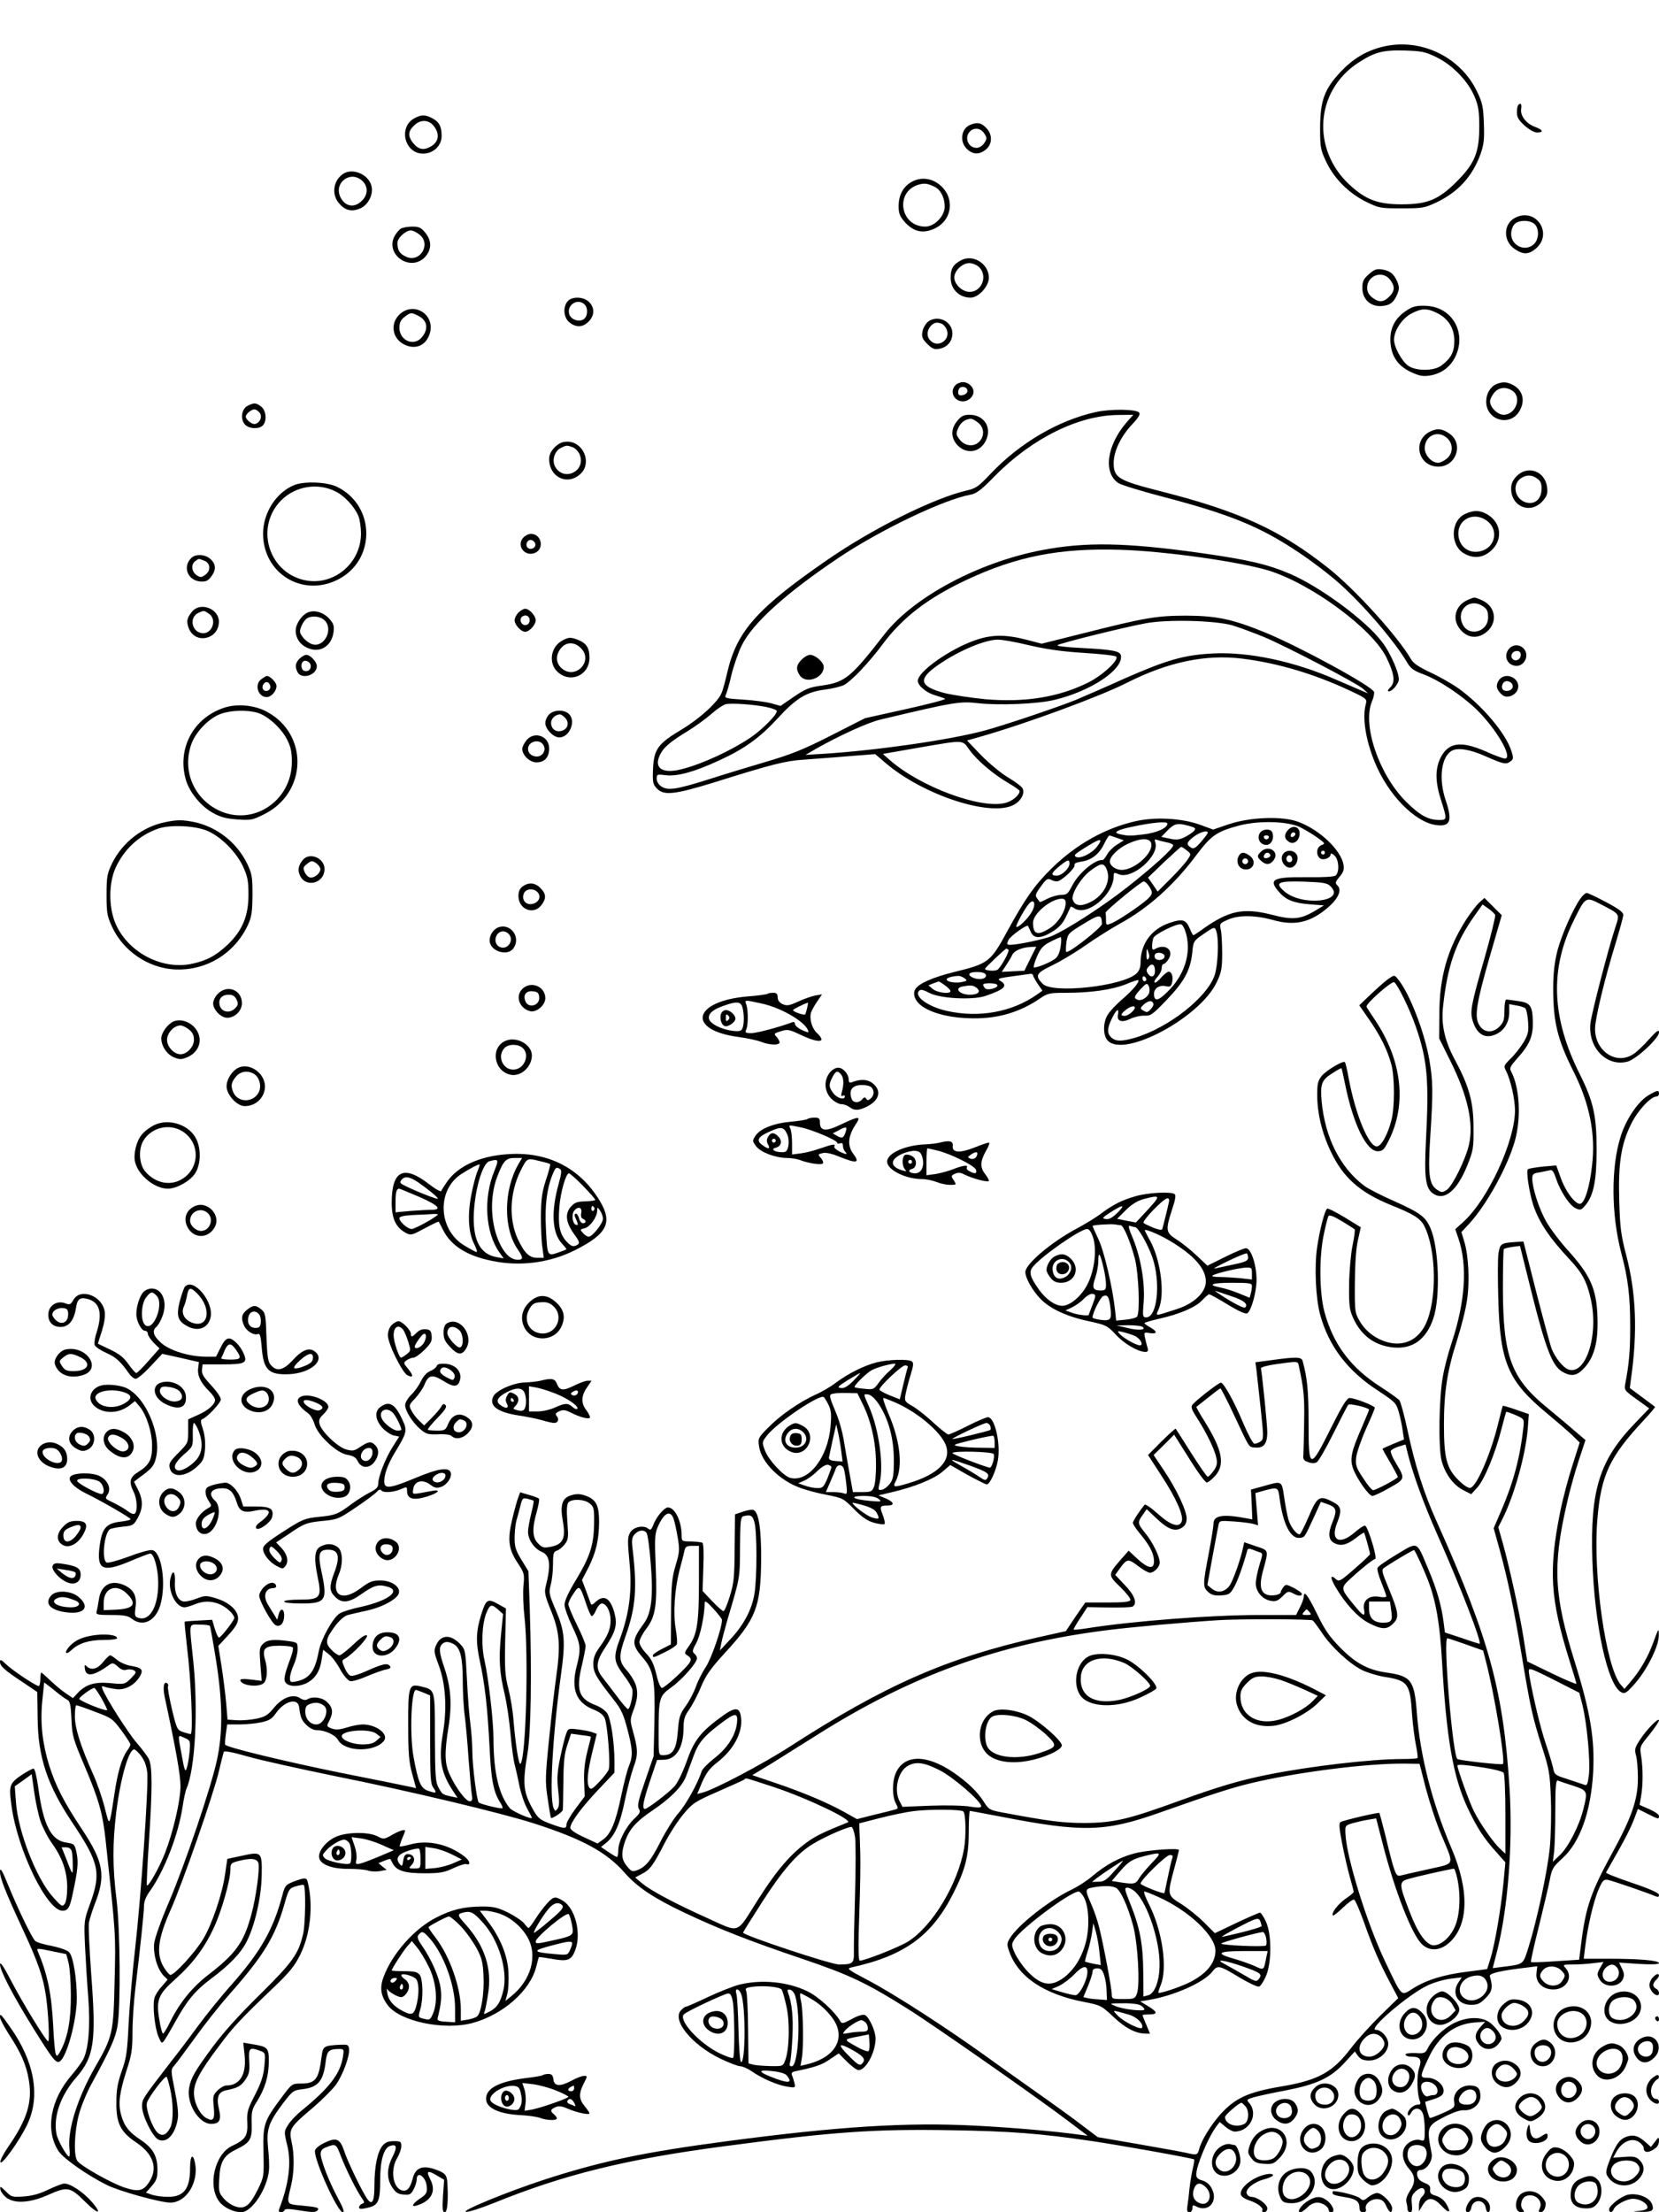 <?xml version="1.0" standalone="no"?>
<!DOCTYPE svg PUBLIC "-//W3C//DTD SVG 20010904//EN"
 "http://www.w3.org/TR/2001/REC-SVG-20010904/DTD/svg10.dtd">
<svg version="1.0" xmlns="http://www.w3.org/2000/svg"
 width="864pt" height="1152pt" viewBox="0 0 864 1152"
 preserveAspectRatio="xMidYMid meet">

<g transform="translate(0,1152) scale(0.1,-0.1)"
fill="#000000" stroke="none">
<path d="M7191 11274 c-82 -22 -147 -62 -211 -130 -83 -89 -104 -148 -105
-289 0 -103 2 -114 32 -178 42 -88 117 -163 208 -208 67 -33 74 -34 185 -34
108 0 119 2 181 31 113 54 186 134 229 250 18 52 21 78 18 160 -3 86 -7 108
-35 166 -88 186 -303 286 -502 232z m290 -52 c85 -41 168 -128 200 -209 19
-46 23 -77 23 -153 0 -134 -24 -192 -118 -286 -94 -94 -152 -118 -286 -118
-125 0 -188 24 -274 104 -197 185 -175 487 46 632 85 56 129 68 243 65 89 -3
107 -6 166 -35z"/>
<path d="M7907 10973 c-4 -3 -7 -21 -7 -39 0 -24 9 -40 40 -68 24 -21 50 -36
65 -36 36 0 31 14 -10 29 -46 16 -78 58 -73 93 4 27 -2 35 -15 21z"/>
<path d="M2158 10904 c-85 -46 -51 -184 45 -184 54 0 97 41 97 92 0 50 -13 74
-50 93 -36 19 -57 18 -92 -1z m101 -40 c34 -44 26 -86 -21 -110 -35 -18 -61
-11 -88 23 -26 34 -25 59 5 88 33 34 77 33 104 -1z"/>
<path d="M5053 10870 c-47 -19 -57 -87 -18 -125 30 -30 64 -32 99 -4 35 28 36
80 1 114 -25 26 -45 30 -82 15z m73 -45 c15 -23 15 -27 0 -50 -10 -15 -26 -25
-40 -25 -40 0 -63 46 -40 79 21 29 60 27 80 -4z"/>
<path d="M1791 10617 c-54 -32 -67 -107 -26 -155 32 -38 65 -46 110 -28 42 18
70 72 60 116 -13 59 -93 96 -144 67z m96 -39 c31 -29 30 -72 -2 -103 -38 -39
-86 -32 -111 16 -39 76 51 145 113 87z"/>
<path d="M4743 10570 c-41 -25 -63 -68 -63 -124 0 -36 6 -52 30 -80 44 -50 90
-63 146 -41 109 41 123 177 25 242 -42 28 -95 30 -138 3z m125 -23 c31 -15 52
-57 52 -103 0 -49 -53 -104 -101 -104 -133 0 -160 184 -33 219 30 8 44 6 82
-12z"/>
<path d="M7889 10385 c-61 -33 -61 -121 0 -162 44 -30 72 -29 109 2 94 79 -1
219 -109 160z m103 -32 c24 -22 24 -77 -2 -103 -44 -44 -120 -11 -120 52 0 17
7 40 17 50 20 23 80 24 105 1z"/>
<path d="M2087 10329 c-9 -5 -24 -24 -33 -40 -48 -95 81 -185 157 -110 38 39
39 87 3 130 -21 26 -33 31 -67 31 -23 0 -50 -5 -60 -11z m97 -30 c65 -51 1
-153 -73 -114 -31 15 -41 33 -41 70 0 26 42 65 70 65 10 0 29 -9 44 -21z"/>
<path d="M5006 10165 c-42 -22 -55 -44 -55 -90 -1 -60 44 -105 104 -105 41 0
95 59 95 104 0 72 -82 124 -144 91z m92 -35 c48 -45 16 -130 -48 -130 -38 0
-80 39 -80 75 0 35 42 75 78 75 15 0 38 -9 50 -20z"/>
<path d="M7129 10092 c-28 -25 -34 -37 -34 -71 0 -57 39 -96 95 -95 47 2 68
17 87 62 11 27 11 37 0 65 -18 41 -37 57 -80 64 -28 4 -40 0 -68 -25z m110
-28 c27 -35 26 -59 -4 -89 -30 -30 -54 -31 -89 -4 -17 14 -26 30 -26 50 0 65
80 93 119 43z"/>
<path d="M2957 9952 c-27 -30 -22 -87 9 -111 35 -28 69 -26 99 4 32 31 33 74
2 103 -29 28 -87 29 -110 4z m88 -18 c19 -20 16 -63 -6 -77 -26 -16 -68 0 -75
29 -12 48 46 83 81 48z"/>
<path d="M7345 9915 c-77 -42 -111 -102 -103 -185 7 -69 39 -114 103 -146 45
-21 63 -25 99 -20 60 9 107 42 134 96 62 123 -12 259 -146 267 -39 3 -66 -1
-87 -12z m139 -25 c59 -29 91 -81 90 -147 0 -57 -18 -90 -68 -127 -39 -29
-133 -29 -173 0 -33 24 -73 97 -73 135 0 47 42 111 90 136 53 28 82 29 134 3z"/>
<path d="M2079 9881 c-49 -49 -35 -126 28 -156 59 -28 114 -3 132 61 27 99
-87 167 -160 95z m100 -6 c46 -23 54 -66 20 -109 -41 -53 -119 -21 -119 48 0
25 7 40 26 55 32 25 37 25 73 6z"/>
<path d="M4831 9843 c-11 -10 -24 -32 -27 -50 -5 -27 -1 -37 25 -64 27 -26 37
-30 64 -25 41 8 67 39 67 80 0 64 -79 100 -129 59z m74 -9 c9 -4 21 -18 26
-32 20 -52 -46 -96 -85 -56 -21 20 -20 53 1 76 17 19 31 22 58 12z"/>
<path d="M4976 9514 c-32 -32 -8 -84 39 -84 28 0 55 24 55 50 0 26 -27 50 -55
50 -13 0 -31 -7 -39 -16z m62 -33 c-2 -9 -13 -17 -26 -19 -16 -3 -22 2 -22 16
0 11 6 22 13 25 20 7 38 -4 35 -22z"/>
<path d="M7794 9520 c-32 -13 -54 -50 -54 -91 0 -98 124 -133 173 -50 32 54
18 109 -33 136 -32 17 -54 18 -86 5z m84 -36 c49 -34 15 -124 -47 -124 -32 0
-71 39 -71 70 0 10 9 29 21 44 24 30 63 34 97 10z"/>
<path d="M1290 9407 c-32 -16 -40 -70 -14 -98 21 -23 76 -25 94 -3 21 25 16
75 -9 96 -27 21 -37 22 -71 5z m64 -39 c13 -21 -2 -51 -26 -56 -16 -3 -48 23
-48 38 0 15 32 41 48 38 8 -2 20 -11 26 -20z"/>
<path d="M5706 9374 c-194 -43 -394 -160 -546 -320 -65 -69 -78 -78 -129 -89
-172 -41 -488 -198 -726 -363 -359 -248 -466 -367 -516 -578 -11 -47 -24 -97
-30 -110 -17 -47 -112 -134 -206 -191 -126 -75 -147 -103 -152 -205 -3 -72 -1
-82 20 -104 36 -38 91 -32 296 31 306 96 374 113 468 119 50 4 154 11 232 18
l141 11 55 -47 c196 -167 547 -282 667 -217 39 21 60 63 44 88 -6 9 -39 34
-75 55 -35 21 -98 73 -139 115 l-74 77 64 18 c234 66 626 210 768 282 215 109
412 150 603 126 184 -23 372 -79 556 -165 92 -43 93 -45 86 -72 -19 -70 -1
-187 48 -305 69 -167 206 -307 315 -324 77 -11 90 19 53 129 -38 112 -23 228
33 258 31 17 96 6 174 -29 93 -41 107 -44 129 -28 17 12 18 18 7 53 -28 92
-151 238 -277 329 -35 24 -101 62 -147 83 -59 28 -88 47 -100 69 -70 120 -288
360 -428 472 -252 200 -465 298 -884 404 -212 54 -236 69 -236 145 0 61 37
138 96 201 35 37 44 54 36 62 -18 18 -150 19 -226 2z m159 -56 c-102 -120
-120 -261 -40 -314 14 -9 117 -41 228 -70 355 -93 510 -156 714 -293 65 -43
159 -115 208 -159 125 -111 286 -299 351 -408 20 -35 35 -46 86 -65 81 -30
197 -107 276 -182 105 -102 195 -257 149 -257 -9 0 -53 16 -99 37 -133 58
-199 47 -239 -40 -25 -57 -24 -121 6 -214 32 -101 32 -103 -10 -103 -57 0
-102 25 -174 97 -140 141 -227 398 -176 520 9 20 13 43 11 50 -12 31 -385 234
-564 308 -173 71 -255 88 -412 89 -156 0 -215 -10 -535 -91 l-220 -55 -81 21
c-108 28 -182 27 -268 -4 -131 -46 -296 -163 -296 -210 0 -26 45 -63 91 -76
24 -7 47 -15 51 -18 4 -4 -88 -28 -205 -54 l-212 -47 -177 -90 c-145 -74 -206
-98 -345 -139 -92 -27 -226 -68 -297 -91 -163 -51 -207 -58 -241 -36 -15 10
-25 26 -25 41 0 23 2 24 49 18 59 -7 152 19 276 77 132 60 213 119 303 217 98
107 152 140 249 152 38 5 83 16 99 24 39 21 128 115 197 207 104 142 238 245
440 340 262 123 487 167 802 157 233 -7 620 -62 772 -108 222 -69 539 -302
613 -452 42 -86 48 -129 21 -156 -14 -14 -16 -21 -8 -21 16 0 41 27 51 54 9
27 -39 142 -87 204 -85 112 -320 285 -477 353 -116 50 -218 74 -465 109 -390
55 -603 59 -830 15 -329 -63 -667 -244 -818 -437 -176 -227 -206 -251 -327
-268 -65 -9 -85 -17 -145 -58 l-70 -48 -50 14 c-27 7 -94 16 -147 19 -85 5
-96 8 -89 22 5 9 19 56 30 105 12 49 36 119 54 155 56 115 231 273 507 458
215 144 546 302 684 327 32 6 56 24 130 100 192 194 435 314 639 315 l79 1
-37 -42z m555 -1055 c36 -11 108 -38 160 -59 120 -50 485 -241 519 -271 l26
-24 -35 15 c-19 8 -77 33 -128 55 -219 97 -460 148 -647 138 -150 -8 -237 -33
-460 -131 -104 -47 -218 -96 -253 -111 -91 -37 -372 -132 -477 -160 -184 -49
-555 -102 -830 -120 l-100 -6 55 32 c122 69 271 137 336 152 386 92 414 96
509 85 110 -12 308 -4 395 17 190 45 358 157 348 230 -4 25 -40 32 -211 41
-71 3 -125 10 -120 14 10 10 345 93 458 114 115 22 367 15 455 -11z m-1061
-103 c89 -21 174 -33 286 -40 87 -5 163 -14 168 -19 17 -17 -72 -99 -147 -136
-154 -76 -329 -104 -536 -86 -71 7 -164 21 -207 31 -127 33 -143 68 -58 132
100 76 256 146 329 147 21 1 95 -12 165 -29z m-1367 -322 c26 -5 50 -14 53
-19 9 -13 -73 -97 -135 -139 -99 -67 -251 -138 -358 -165 -97 -26 -146 2 -118
67 17 42 52 73 148 131 42 26 98 67 125 91 27 24 60 46 73 49 32 7 151 -2 212
-15z m1057 -223 c39 -55 128 -130 205 -174 31 -18 56 -36 56 -40 0 -21 -36
-52 -73 -62 -127 -34 -444 83 -604 224 l-35 31 183 32 c246 42 229 43 268 -11z"/>
<path d="M4175 8085 c-29 -28 -31 -51 -9 -83 32 -46 124 -13 124 45 0 25 -44
63 -72 63 -10 0 -30 -11 -43 -25z"/>
<path d="M4986 9329 c-36 -43 -35 -91 3 -130 48 -47 117 -34 146 28 32 67 -10
133 -85 133 -30 0 -44 -6 -64 -31z m108 -10 c32 -25 35 -70 5 -100 -28 -28
-76 -22 -102 13 -18 24 -19 30 -7 58 12 29 37 48 66 49 6 1 23 -8 38 -20z"/>
<path d="M7453 9275 c-100 -43 -71 -185 38 -185 92 0 133 118 59 171 -37 26
-61 30 -97 14z m84 -37 c33 -30 31 -80 -3 -107 -15 -12 -34 -21 -44 -21 -34 0
-70 39 -70 76 0 66 69 97 117 52z"/>
<path d="M2889 9191 c-20 -20 -29 -40 -29 -61 0 -97 99 -142 166 -75 57 57 11
165 -71 165 -27 0 -44 -8 -66 -29z m94 0 c13 -5 29 -22 36 -38 34 -83 -77
-142 -125 -68 -22 33 -8 85 26 102 30 15 32 15 63 4z"/>
<path d="M7899 9041 c-21 -22 -29 -39 -29 -66 0 -96 105 -135 166 -62 22 26
25 38 21 71 -11 83 -100 115 -158 57z m114 -19 c13 -12 17 -27 15 -56 -4 -51
-40 -76 -85 -61 -59 22 -69 100 -15 129 30 16 57 12 85 -12z"/>
<path d="M1535 8995 c-95 -37 -165 -144 -165 -255 1 -206 204 -331 388 -239
201 100 199 386 -3 484 -52 25 -166 30 -220 10z m214 -35 c45 -22 98 -80 117
-126 8 -19 14 -60 14 -92 0 -159 -148 -278 -299 -242 -187 45 -252 279 -116
415 74 74 191 93 284 45z"/>
<path d="M7633 8845 c-81 -35 -83 -169 -3 -210 48 -25 94 -19 134 16 64 56 56
145 -16 189 -38 23 -70 25 -115 5z m116 -41 c52 -43 40 -123 -22 -149 -67 -28
-132 14 -132 87 0 80 90 116 154 62z"/>
<path d="M2725 8720 c-37 -40 7 -100 59 -80 53 20 37 100 -19 100 -12 0 -30
-9 -40 -20z m63 -33 c4 -20 -25 -34 -40 -19 -15 15 -1 44 19 40 10 -2 19 -11
21 -21z"/>
<path d="M996 8614 c-46 -45 -19 -116 46 -122 29 -2 40 2 57 24 27 35 27 65
-2 92 -27 26 -79 29 -101 6z m68 -14 c33 -12 35 -53 4 -74 -19 -13 -25 -14
-43 -2 -27 18 -32 56 -9 73 21 16 17 15 48 3z"/>
<path d="M7644 8396 c-66 -29 -84 -101 -39 -154 32 -38 74 -48 114 -28 84 44
81 146 -5 182 -39 16 -32 16 -70 0z m69 -27 c29 -16 37 -28 37 -63 0 -80 -105
-105 -135 -32 -29 68 34 128 98 95z"/>
<path d="M1003 8338 c-30 -34 -34 -55 -19 -92 35 -83 156 -55 156 37 0 66 -93
103 -137 55z m85 -14 c47 -32 13 -114 -42 -100 -50 12 -59 82 -14 104 31 14
30 14 56 -4z"/>
<path d="M2700 8330 c-11 -11 -20 -29 -20 -40 0 -23 33 -60 55 -60 22 0 55 37
55 60 0 23 -33 60 -55 60 -8 0 -24 -9 -35 -20z m58 -44 c-2 -13 -10 -21 -23
-21 -23 0 -33 34 -14 45 20 13 40 -1 37 -24z"/>
<path d="M1604 8331 c-33 -14 -64 -60 -64 -95 0 -40 24 -75 64 -91 63 -27 123
10 133 83 4 33 1 44 -23 71 -31 33 -76 46 -110 32z m87 -42 c48 -48 -5 -146
-67 -123 -15 5 -36 21 -47 36 -18 24 -18 30 -7 58 7 17 20 35 29 40 27 16 70
11 92 -11z"/>
<path d="M2928 8184 c-60 -32 -73 -117 -25 -162 67 -63 167 -19 167 73 0 49
-15 74 -55 91 -42 17 -53 17 -87 -2z m97 -39 c69 -68 -31 -170 -102 -103 -29
27 -30 67 -2 102 27 34 71 35 104 1z"/>
<path d="M7854 8135 c-21 -33 -6 -72 31 -81 50 -13 86 53 49 90 -24 24 -61 20
-80 -9z m66 -25 c0 -24 -26 -38 -42 -22 -16 16 -2 42 22 42 13 0 20 -7 20 -20z"/>
<path d="M1560 8090 c-22 -22 -25 -42 -10 -71 22 -39 100 -15 100 32 0 23 -34
59 -55 59 -8 0 -24 -9 -35 -20z m58 -34 c4 -21 -14 -37 -35 -29 -14 5 -18 35
-6 47 12 12 38 1 41 -18z"/>
<path d="M1362 7984 c-39 -27 -19 -94 27 -94 24 0 51 31 51 58 0 18 -33 52
-50 52 -3 0 -16 -7 -28 -16z m46 -37 c4 -22 -27 -35 -38 -16 -10 15 7 42 24
36 6 -2 12 -11 14 -20z"/>
<path d="M7805 7976 c-17 -26 -11 -50 19 -75 22 -19 64 -5 78 24 27 59 -62
105 -97 51z m73 -34 c-4 -22 -46 -28 -54 -8 -4 9 -1 23 6 31 16 19 53 1 48
-23z"/>
<path d="M1169 7835 c-162 -52 -248 -214 -201 -376 19 -65 78 -137 139 -171
40 -23 70 -31 127 -35 71 -5 80 -4 140 26 226 111 235 416 17 534 -63 35 -155
44 -222 22z m173 -27 c53 -16 123 -80 153 -139 19 -37 25 -64 25 -116 0 -206
-206 -340 -385 -251 -127 64 -185 204 -140 339 22 66 93 140 156 162 53 19
138 21 191 5z"/>
<path d="M2860 7800 c-11 -11 -20 -31 -20 -45 0 -32 42 -75 73 -75 54 0 89 87
49 123 -25 23 -78 21 -102 -3z m84 -19 c23 -25 13 -59 -20 -67 -30 -8 -54 11
-54 42 0 22 22 43 46 44 6 0 19 -9 28 -19z"/>
<path d="M2741 7664 c-12 -15 -21 -34 -21 -44 0 -33 39 -70 74 -70 42 0 66 26
66 73 0 65 -79 92 -119 41z m89 -24 c8 -14 8 -26 0 -40 -19 -35 -80 -20 -80
20 0 40 61 55 80 20z"/>
<path d="M5916 7244 c-158 -35 -310 -120 -437 -244 -91 -89 -140 -159 -234
-331 -86 -158 -97 -167 -273 -210 -113 -28 -187 -60 -205 -90 -17 -28 1 -68
43 -94 57 -36 150 -57 255 -58 132 -2 246 32 349 102 42 29 50 31 140 31 126
0 238 16 311 45 32 14 61 23 63 21 8 -9 -30 -54 -84 -100 -31 -27 -65 -63 -75
-80 -26 -42 -25 -110 1 -136 89 -89 482 123 567 306 24 50 28 72 28 149 0 50
-3 105 -7 123 -7 32 -6 34 35 52 56 26 143 25 237 -1 114 -32 195 -13 287 66
52 45 72 90 50 112 -15 15 -14 19 9 47 20 23 25 37 21 63 -13 76 -124 182
-235 223 -83 32 -254 25 -365 -13 l-79 -27 -71 26 c-92 33 -230 41 -331 18z
m164 -13 c0 -23 -59 -49 -125 -56 -71 -9 -82 -8 -123 1 -38 8 -16 22 61 38
110 24 187 30 187 17z m692 -19 c25 -13 66 -37 89 -54 41 -29 42 -32 21 -39
-26 -10 -30 -50 -8 -68 17 -14 56 1 56 21 0 6 9 3 20 -7 23 -21 27 -86 6 -104
-8 -7 -62 -10 -154 -9 -176 2 -199 -12 -138 -80 34 -39 77 -55 156 -61 l75 -6
-45 -27 c-77 -46 -117 -50 -228 -21 -147 37 -222 21 -355 -73 -26 -19 -49 -34
-52 -34 -3 0 -11 16 -19 35 -20 47 -38 52 -105 29 -95 -32 -151 -109 -151
-207 0 -25 -7 -43 -22 -57 -72 -66 -437 -106 -488 -53 -41 42 -35 55 48 95 42
20 121 67 175 105 53 37 134 88 179 113 147 80 283 202 397 355 79 105 106
124 224 156 103 27 254 23 319 -9z m-579 7 c33 -9 36 -13 26 -25 -7 -9 -29
-23 -48 -33 -29 -14 -45 -16 -80 -8 l-43 9 33 34 c35 36 52 40 112 23z m97
-36 c-1 -5 -17 -26 -36 -48 -28 -32 -38 -37 -51 -29 -27 17 -24 27 14 57 34
25 74 36 73 20z m-471 -27 l34 -12 -37 -23 c-20 -13 -43 -36 -51 -52 -9 -16
-19 -28 -23 -28 -37 6 -125 -68 -157 -131 -23 -45 -29 -50 -58 -50 -18 0 -50
-9 -72 -20 -21 -11 -39 -19 -40 -17 0 1 -7 10 -14 19 -11 15 -8 24 20 62 26
37 35 43 50 36 10 -6 25 -10 33 -10 22 0 98 70 92 85 -3 8 9 14 34 18 53 7 94
38 120 92 12 25 25 45 28 44 4 0 22 -6 41 -13z m-105 -44 c-27 -36 -88 -66
-110 -54 -13 7 -7 14 33 39 94 60 112 63 77 15z m281 18 c15 -49 -84 -140
-153 -140 -32 0 -62 22 -62 44 0 26 44 69 94 92 65 30 112 32 121 4z m79 4
c20 -3 36 -11 36 -16 0 -17 -104 -112 -242 -220 -124 -98 -315 -221 -394 -254
-37 -15 -174 -44 -211 -44 -20 0 -21 2 -11 25 9 20 97 83 102 73 1 -2 7 -15
14 -30 16 -38 54 -37 115 2 34 21 53 43 69 77 13 27 23 49 24 51 1 2 11 -2 21
-9 66 -41 202 72 203 168 0 20 2 21 25 11 70 -32 218 98 191 168 -4 11 -2 15
8 11 8 -3 31 -9 50 -13z m107 -43 c23 -18 23 -19 4 -47 -10 -16 -49 -60 -87
-98 l-69 -69 -25 37 -25 36 83 80 c46 43 86 79 89 80 4 0 17 -8 30 -19z m719
-11 c0 -5 -4 -10 -10 -10 -5 0 -10 5 -10 10 0 6 5 10 10 10 6 0 10 -4 10 -10z
m-1330 -57 c0 -25 -40 -63 -67 -63 -33 0 -29 14 14 49 43 35 53 38 53 14z
m190 -22 c31 -60 -6 -142 -82 -179 -49 -24 -79 -20 -91 12 -11 27 43 116 92
152 53 39 66 41 81 15z m224 -96 c22 -33 20 -42 -11 -70 -41 -36 -156 -113
-187 -124 -24 -10 -26 -9 -26 19 0 17 -1 33 -2 37 -2 10 184 162 198 163 7 0
19 -11 28 -25z m946 -1 c81 -81 -152 -105 -242 -25 -51 45 -33 54 103 50 104
-4 121 -7 139 -25z m-1380 -86 c0 -41 -38 -103 -82 -131 -64 -41 -88 -34 -88
28 0 47 91 123 148 125 16 0 22 -6 22 -22z m-175 -44 c-19 -36 -74 -89 -82
-80 -5 5 42 92 65 119 27 31 39 2 17 -39z m364 -65 c1 -18 -175 -156 -186
-146 -3 3 -2 26 1 51 7 44 10 47 89 95 85 52 94 52 96 0z m439 -54 c26 -102
-10 -214 -97 -299 -50 -50 -71 -53 -71 -11 0 29 30 48 64 39 19 -4 25 -1 30
19 7 30 -1 57 -18 57 -6 0 -24 -14 -39 -31 -15 -18 -30 -29 -34 -25 -4 3 3 16
15 29 12 13 22 33 22 45 0 12 4 22 10 22 5 0 17 11 25 24 31 46 -14 84 -66 56
-16 -9 -19 -7 -19 14 0 13 3 32 7 42 7 19 119 75 143 71 9 -1 20 -23 28 -52z
m157 14 c14 -43 8 -174 -9 -227 -39 -116 -240 -274 -415 -326 -69 -20 -100
-20 -123 1 -23 21 -23 47 3 100 23 48 39 57 31 18 -6 -34 21 -42 66 -20 21 10
53 17 72 16 32 -2 42 5 116 82 92 96 123 154 133 244 6 62 7 63 56 97 59 41
62 42 70 15z m-811 -76 c-4 -31 -14 -54 -28 -65 -25 -20 -105 -52 -112 -45 -3
3 5 28 17 57 18 41 31 56 68 75 25 13 50 24 54 25 5 0 5 -21 1 -47z m-158 -65
l-31 -63 -59 -3 -59 -3 22 33 c12 18 27 43 33 56 12 23 52 39 99 41 l26 1 -31
-62z m-114 46 c7 -6 -37 -88 -56 -103 -12 -10 -66 -6 -66 4 0 6 105 105 111
105 3 0 8 -3 11 -6z m728 -48 c-7 -7 -10 1 -9 25 0 32 1 33 10 10 6 -16 6 -28
-1 -35z m85 14 c0 -18 -33 -26 -47 -12 -6 6 -7 15 -3 22 10 16 50 8 50 -10z
m-50 -76 c0 -32 -21 -39 -38 -12 -8 12 -7 21 3 32 19 24 35 14 35 -20z m-880
-24 c0 -20 -42 -25 -72 -9 -31 16 -12 30 37 27 23 -2 35 -8 35 -18z m245 1 c0
-4 11 -24 24 -44 l25 -36 -27 -19 c-131 -93 -305 -124 -472 -86 -97 22 -172
76 -143 105 8 8 22 5 54 -12 56 -29 226 -38 292 -15 99 34 118 53 77 78 -18
11 -11 14 62 24 46 6 89 12 96 13 6 0 12 -3 12 -8z m-357 -15 c16 -12 15 -14
-14 -20 -34 -7 -79 1 -79 14 0 8 26 16 60 18 8 1 23 -5 33 -12z m947 -7 c0 -5
-4 -9 -10 -9 -5 0 -10 7 -10 16 0 8 5 12 10 9 6 -3 10 -10 10 -16z m-1049 -30
c16 -11 29 -25 29 -30 0 -17 -67 -9 -91 10 l-24 20 25 10 c14 5 27 10 28 10 2
1 17 -8 33 -20z m273 2 c9 -14 -50 -31 -63 -18 -6 6 -11 15 -11 19 0 11 68 10
74 -1z m791 -41 c-8 -24 -41 -44 -61 -36 -21 8 -18 18 17 56 28 30 32 32 41
17 5 -10 6 -26 3 -37z m-900 27 c26 -20 10 -37 -34 -37 -53 0 -84 34 -38 43
42 8 53 7 72 -6z m922 -84 c4 -11 -23 -43 -35 -43 -4 0 -14 5 -22 10 -13 9
-11 13 9 31 25 20 42 21 48 2z m-97 -20 c0 -14 -34 -43 -52 -43 -24 0 -23 8 5
31 22 18 47 25 47 12z"/>
<path d="M6710 7200 c-24 -24 -23 -48 3 -64 23 -15 51 3 55 37 5 38 -30 55
-58 27z m31 -33 c-13 -13 -26 -3 -16 12 3 6 11 8 17 5 6 -4 6 -10 -1 -17z"/>
<path d="M6560 7180 c-15 -28 4 -60 35 -60 26 0 43 35 31 65 -8 22 -53 19 -66
-5z m48 -21 c-2 -6 -8 -10 -13 -10 -5 0 -11 4 -13 10 -2 6 4 11 13 11 9 0 15
-5 13 -11z"/>
<path d="M6566 7084 c-20 -20 -20 -27 2 -47 25 -23 48 -21 66 5 31 44 -29 81
-68 42z m49 -14 c3 -6 -1 -13 -10 -16 -19 -8 -30 0 -20 15 8 14 22 14 30 1z"/>
<path d="M6680 7069 c-16 -28 12 -72 43 -67 28 4 46 50 27 72 -18 23 -57 20
-70 -5z m50 -25 c0 -8 -7 -14 -15 -14 -15 0 -21 21 -9 33 10 9 24 -2 24 -19z"/>
<path d="M6451 7062 c-15 -28 -2 -61 25 -68 49 -12 73 41 32 70 -29 21 -45 20
-57 -2z m49 -27 c0 -8 -7 -15 -15 -15 -8 0 -15 7 -15 15 0 8 7 15 15 15 8 0
15 -7 15 -15z"/>
<path d="M862 7239 c-118 -23 -224 -105 -278 -214 -26 -55 -29 -69 -29 -165 0
-95 3 -111 29 -167 57 -124 185 -212 321 -221 166 -10 317 81 387 233 19 42
22 67 23 155 0 95 -3 110 -28 163 -54 110 -157 191 -275 216 -60 12 -88 13
-150 0z m221 -47 c70 -31 149 -111 183 -185 24 -53 28 -75 28 -147 0 -110 -32
-186 -108 -259 -64 -60 -113 -85 -192 -101 -158 -31 -335 67 -395 217 -34 85
-32 207 3 284 44 96 121 168 219 203 62 23 198 17 262 -12z"/>
<path d="M1578 7043 c-23 -27 -28 -51 -18 -77 27 -72 130 -49 130 29 0 56 -76
89 -112 48z m90 -45 c4 -20 -24 -48 -49 -48 -11 0 -24 11 -31 26 -11 23 -10
29 11 45 21 17 26 18 45 6 12 -8 22 -21 24 -29z"/>
<path d="M2722 6904 c-15 -11 -22 -25 -22 -50 0 -69 78 -101 119 -48 27 35 26
59 -4 89 -28 29 -61 32 -93 9z m82 -36 c15 -24 -3 -52 -37 -56 -33 -4 -53 28
-37 59 14 25 58 23 74 -3z"/>
<path d="M8231 6841 c-39 -54 -101 -195 -121 -276 -14 -56 -21 -113 -21 -192
0 -174 22 -267 106 -433 84 -168 116 -327 96 -492 -12 -107 -36 -187 -59 -196
-24 -9 -78 61 -104 135 l-23 64 -70 -6 c-38 -4 -74 -10 -78 -14 -10 -10 8
-126 29 -189 30 -88 84 -169 190 -282 65 -69 90 -117 110 -211 40 -186 -29
-394 -119 -360 -28 11 -67 60 -86 107 -7 18 -43 151 -80 295 l-67 264 -45 -3
c-72 -5 -77 -9 -85 -59 -4 -25 -4 -132 -1 -237 9 -333 51 -429 256 -598 47
-39 105 -89 127 -110 l41 -40 -37 -116 c-21 -64 -50 -173 -64 -242 -62 -308
-53 -455 48 -778 20 -63 36 -117 36 -120 0 -4 -58 20 -128 54 l-128 62 -18
113 c-19 126 -75 380 -110 505 l-23 81 22 44 c60 118 119 329 131 464 l6 81
-66 23 c-37 13 -68 22 -70 20 -1 -2 -10 -37 -20 -77 -38 -163 -115 -344 -149
-350 -11 -2 -35 14 -61 40 -62 61 -76 116 -76 287 0 172 17 283 68 441 22 69
46 163 52 209 15 97 8 233 -14 305 l-15 50 40 43 c92 100 201 298 239 434 33
120 24 276 -20 359 -10 18 -5 27 33 70 63 70 81 113 80 187 -2 86 -12 101 -76
110 -28 4 -56 8 -62 8 -6 0 -10 -25 -10 -57 0 -46 -4 -61 -24 -82 -37 -39 -86
-35 -110 11 -22 42 -11 112 54 339 l66 228 -45 45 -45 45 -27 -24 c-15 -14
-46 -54 -69 -90 -96 -150 -139 -299 -139 -491 l-1 -126 58 -117 c91 -182 123
-326 97 -438 -17 -75 -86 -215 -115 -234 -23 -15 -27 -15 -50 0 -43 28 -49 79
-36 281 15 234 14 283 -5 396 -25 144 -103 346 -162 418 -19 24 -20 25 -46 7
-15 -9 -56 -45 -92 -79 l-65 -62 52 -75 c59 -85 95 -159 115 -233 18 -66 18
-227 0 -292 -20 -76 -53 -135 -76 -135 -42 0 -110 165 -145 349 -8 47 -18 87
-21 90 -9 9 -94 -41 -120 -71 -20 -25 -24 -40 -24 -99 0 -94 24 -198 70 -294
64 -137 152 -215 318 -282 113 -45 149 -68 169 -106 64 -125 68 -388 7 -514
-39 -80 -112 -115 -196 -93 -61 16 -115 56 -146 109 -26 45 -27 50 -26 201 1
99 6 179 16 222 l15 67 -83 51 c-46 28 -88 49 -92 46 -13 -8 -39 -109 -53
-205 -14 -100 -7 -261 16 -346 45 -165 142 -293 302 -397 89 -59 94 -63 108
-112 8 -28 17 -71 20 -96 l7 -46 -56 -23 c-31 -13 -56 -24 -56 -26 0 -1 18
-34 40 -71 22 -38 40 -72 40 -75 0 -8 -114 -69 -129 -69 -6 0 -30 28 -52 63
-37 56 -40 67 -36 108 3 25 26 92 51 148 25 55 46 105 46 110 0 10 -104 51
-131 51 -14 0 -37 -36 -95 -152 -113 -226 -119 -224 -119 25 0 163 -7 234 -31
320 -6 21 -32 22 -156 5 l-90 -12 5 -35 c2 -20 12 -110 22 -200 17 -160 17
-165 -1 -178 -10 -7 -25 -12 -32 -11 -7 2 -32 48 -56 104 -49 117 -103 214
-118 214 -11 0 -127 -90 -147 -114 -10 -12 -6 -25 23 -70 52 -81 93 -167 101
-209 6 -28 2 -43 -15 -67 -12 -16 -25 -30 -30 -30 -5 0 -43 55 -86 123 -42 67
-79 124 -81 127 -2 2 -35 -28 -74 -66 l-70 -71 70 -108 c76 -116 115 -205 106
-236 -12 -37 -57 -23 -124 37 -34 31 -66 53 -70 48 -28 -34 -61 -85 -61 -94 0
-7 17 -33 39 -59 49 -59 71 -102 71 -141 0 -44 -30 -39 -86 12 l-46 43 -44
-50 c-64 -74 -64 -78 1 -140 31 -30 55 -61 52 -67 -3 -10 -36 -13 -120 -13
l-115 0 -51 -74 -50 -75 -143 -32 c-478 -108 -799 -249 -1294 -569 -141 -91
-397 -226 -456 -240 l-27 -7 26 62 c21 47 39 72 78 102 94 73 141 172 121 252
-9 35 -33 33 -88 -6 -119 -86 -153 -128 -193 -244 -21 -57 -47 -110 -63 -127
-32 -35 -140 -117 -153 -117 -17 0 -9 41 27 148 l36 107 34 1 c66 1 104 64
104 170 0 40 6 59 29 91 16 23 44 75 61 117 26 62 49 95 124 177 164 178 188
241 190 489 1 159 -13 246 -40 257 -7 3 -32 -1 -55 -9 l-41 -14 -2 -174 c-1
-154 -4 -184 -25 -252 -13 -43 -28 -78 -33 -78 -6 0 -32 24 -60 53 l-49 52 4
123 c3 73 1 125 -5 128 -5 3 -32 6 -59 7 -48 0 -49 1 -49 31 0 74 -35 146 -71
146 -20 0 -62 -50 -78 -94 -9 -23 -14 -26 -26 -16 -24 20 -78 8 -94 -22 -13
-23 -13 -43 -3 -150 15 -149 0 -267 -48 -398 -37 -100 -35 -120 18 -193 22
-28 42 -62 45 -74 6 -25 -11 -103 -23 -103 -4 0 -32 32 -61 72 -30 39 -62 82
-72 94 -37 47 -33 83 17 158 53 81 62 116 46 177 -21 77 -54 97 -97 58 -17
-17 -24 -19 -27 -8 -3 8 -14 38 -25 68 l-20 53 35 68 c38 76 54 144 54 236 0
78 -13 109 -55 129 -38 17 -63 19 -100 5 -38 -15 -48 -52 -34 -130 16 -90 2
-121 -59 -134 -39 -8 -46 -7 -69 16 -31 31 -33 77 -7 168 9 33 14 63 11 66 -3
3 -26 12 -51 19 l-47 14 -10 -27 c-6 -15 -20 -65 -31 -112 -26 -108 -20 -157
28 -229 35 -53 36 -57 30 -120 -3 -36 -1 -106 5 -156 23 -198 8 -752 -21 -770
-9 -5 -26 108 -36 230 -3 44 -15 116 -26 160 -18 68 -20 104 -17 250 l4 169
-43 24 c-52 29 -61 23 -85 -53 -28 -89 -30 -143 -8 -245 26 -120 40 -239 51
-455 8 -168 21 -229 56 -283 9 -13 13 -26 11 -28 -5 -6 -116 21 -124 30 -10
10 -33 193 -33 263 0 39 -5 105 -10 145 -6 40 -14 144 -18 230 -8 154 -8 158
-36 187 -51 53 -102 49 -126 -9 -11 -26 -9 -38 15 -102 36 -97 44 -225 21
-359 -22 -131 -10 -200 55 -298 l22 -33 -34 7 c-45 10 -46 11 -66 48 -15 27
-17 65 -18 259 0 254 2 248 -73 266 -63 15 -67 3 -66 -208 0 -143 4 -188 21
-248 l20 -74 -21 5 c-12 3 -178 37 -371 75 -295 60 -587 131 -602 146 -2 2 -1
27 3 55 l7 51 63 0 c35 0 86 5 114 11 43 9 56 18 78 49 44 63 114 80 120 30 6
-51 12 -68 38 -93 17 -17 38 -27 56 -27 41 0 94 -25 108 -50 34 -63 189 -67
239 -6 28 34 -38 86 -110 86 -18 0 -55 -7 -83 -16 -39 -12 -57 -13 -79 -5 -27
11 -27 11 -12 40 21 42 19 68 -10 96 -25 26 -76 33 -104 16 -9 -6 -23 -4 -38
6 -37 24 -92 4 -137 -51 -31 -38 -45 -46 -90 -56 -30 -6 -76 -10 -103 -8 l-48
3 -7 85 c-4 47 -15 133 -24 192 l-17 107 52 56 c38 42 51 64 51 87 0 41 -44
82 -112 104 -53 16 -59 16 -100 1 -24 -10 -54 -17 -66 -17 -33 0 -54 40 -51
99 3 58 -11 72 -23 23 -16 -62 26 -152 73 -152 9 0 33 7 52 15 45 19 88 19
131 1 36 -15 76 -53 76 -72 0 -12 -66 -97 -79 -102 -4 -1 -14 19 -22 45 l-14
48 -70 -4 c-38 -2 -71 -4 -73 -6 -2 -2 4 -61 12 -132 21 -168 33 -453 19 -453
-5 0 -24 5 -41 11 -29 10 -32 16 -57 120 -14 60 -23 113 -20 118 3 6 1 12 -5
16 -18 11 -23 -24 -11 -78 57 -265 81 -402 81 -457 0 -76 -37 -236 -80 -348
-29 -75 -87 -179 -95 -170 -2 2 2 100 10 218 19 284 19 403 0 440 -8 16 -36
53 -62 83 -44 50 -163 237 -179 281 -6 16 -4 18 11 12 11 -4 37 -9 60 -12 46
-7 99 22 125 69 18 33 8 43 -53 53 -22 4 -51 17 -67 30 -15 13 -32 24 -36 24
-5 0 -22 -16 -37 -35 -29 -37 -62 -45 -86 -22 -10 10 -12 7 -9 -13 6 -45 47
-38 130 22 14 10 21 8 42 -11 17 -16 31 -21 45 -16 11 3 28 2 38 -3 15 -9 13
-13 -15 -42 -32 -31 -33 -32 -105 -25 -83 8 -130 -6 -172 -51 l-25 -27 -37 25
c-21 14 -57 44 -81 67 -23 22 -44 41 -47 41 -3 0 -5 -16 -5 -35 0 -19 -4 -35
-8 -35 -15 0 -135 80 -170 113 -26 25 -32 28 -32 13 0 -22 23 -43 120 -107
l74 -50 2 -132 c1 -207 51 -355 182 -550 138 -207 150 -259 91 -421 -32 -88
-32 -90 -26 -225 4 -75 11 -195 17 -267 11 -146 1 -263 -26 -317 -9 -17 -36
-54 -59 -81 -113 -129 -141 -289 -70 -398 25 -38 147 -124 251 -176 63 -32
280 -92 331 -92 83 0 148 104 129 205 -11 55 -26 41 -26 -24 0 -109 -32 -151
-115 -151 -29 0 -66 5 -84 11 l-31 11 30 34 c25 29 30 43 30 85 0 71 -23 112
-85 154 -64 42 -89 74 -105 135 -15 56 -8 113 30 231 26 79 30 108 30 198 0
59 7 160 15 226 25 207 45 396 45 431 0 23 11 50 34 81 73 104 145 289 167
435 6 40 15 82 20 93 46 104 62 414 35 671 -21 202 -25 184 33 184 28 0 52 -3
54 -7 3 -5 17 -84 32 -178 35 -219 36 -377 5 -520 -31 -144 -166 -542 -249
-737 -41 -95 -74 -188 -78 -217 -6 -57 15 -132 48 -168 l22 -22 -31 -36 c-18
-19 -35 -47 -38 -61 -10 -39 2 -154 21 -199 16 -38 18 -38 31 -20 8 11 33 54
56 95 60 110 103 162 182 222 99 73 160 136 191 198 43 85 76 231 78 344 2
123 0 125 -104 102 l-75 -16 -12 -81 c-14 -101 -68 -260 -113 -335 -42 -71
-156 -195 -173 -188 -7 3 -23 23 -36 45 -37 67 -27 146 39 294 63 142 224 604
252 725 11 47 22 90 24 96 2 8 42 1 122 -22 65 -19 273 -65 463 -104 379 -76
859 -190 1033 -246 251 -81 376 -149 470 -256 65 -75 153 -133 309 -207 181
-86 348 -151 615 -241 247 -84 333 -124 552 -262 121 -75 673 -461 826 -577
l110 -83 -45 6 c-131 18 -349 37 -545 47 -351 18 -707 -4 -1288 -81 -431 -57
-652 -103 -951 -200 -196 -64 -439 -164 -409 -168 13 -2 78 19 145 46 367 149
693 229 1203 296 565 75 779 90 1178 83 312 -5 466 -17 737 -57 160 -24 522
-89 529 -95 2 -2 -1 -24 -7 -47 -6 -24 -13 -70 -17 -103 -3 -33 -8 -75 -11
-92 -4 -25 -1 -33 11 -33 8 0 15 9 15 20 0 18 3 19 20 10 62 -33 115 25 82 91
-11 23 -28 37 -49 44 -24 6 -33 15 -33 31 0 44 57 183 102 247 l20 27 30 -25
c16 -14 38 -25 48 -25 80 0 126 93 74 151 -13 14 -10 17 23 27 21 6 97 23 168
36 163 32 234 65 307 144 l54 59 17 -24 c14 -17 28 -23 58 -23 51 0 99 43 99
87 0 33 -36 73 -65 73 -45 0 171 185 270 231 33 16 87 31 119 35 l59 7 -16
-24 c-40 -57 -7 -119 64 -119 34 0 47 6 76 35 35 35 39 56 22 114 -4 15 55 29
192 45 l55 7 -4 -35 c-6 -49 32 -86 88 -86 68 0 106 65 63 112 -15 17 -14 18
38 18 30 0 78 3 107 7 l53 6 -18 -31 c-16 -29 -17 -34 -3 -59 25 -45 101 -44
122 1 8 19 7 31 -5 55 l-15 31 104 -7 c67 -4 104 -2 104 4 0 14 -99 23 -258
23 l-134 0 7 58 c12 102 43 239 69 299 21 50 28 57 48 54 20 -3 201 -65 251
-86 12 -5 17 -3 17 8 0 9 -45 30 -140 62 -77 26 -138 50 -136 54 103 180 129
229 156 304 l10 27 50 -25 c57 -29 60 -30 60 -11 0 7 -23 23 -51 35 l-50 22 8
47 c10 60 10 143 0 207 -8 50 -7 51 43 112 27 34 50 68 50 74 0 19 -66 -49
-100 -102 -26 -40 -28 -49 -20 -80 6 -18 10 -72 10 -119 0 -111 -32 -203 -133
-388 -110 -201 -138 -281 -161 -462 l-12 -95 -123 -8 c-67 -5 -125 -7 -128 -4
-2 3 16 86 41 184 24 98 50 207 57 243 11 59 17 69 66 113 92 84 148 242 160
447 9 173 -14 314 -97 580 -107 342 -115 496 -40 820 15 69 44 171 63 228 l34
103 -61 52 c-33 29 -96 81 -138 116 -188 153 -230 267 -231 618 0 112 2 205 5
209 4 3 24 8 45 11 l39 5 63 -253 c70 -279 105 -369 154 -400 50 -30 80 -25
120 20 46 51 67 123 67 226 0 172 -30 246 -150 379 -45 49 -97 119 -117 154
-38 67 -73 176 -73 224 0 24 5 28 38 33 20 4 44 9 54 11 12 4 20 -7 32 -44 23
-68 71 -140 102 -154 24 -11 29 -10 50 15 43 51 59 127 59 292 0 174 -17 250
-86 388 -149 295 -159 549 -33 804 61 124 62 125 139 85 105 -55 101 -48 77
-123 -37 -111 -122 -442 -129 -496 -15 -128 85 -231 194 -201 46 13 163 122
163 152 0 17 -11 9 -53 -37 -28 -32 -65 -67 -82 -77 -89 -58 -200 18 -198 135
1 54 49 255 109 450 20 66 37 129 38 139 1 15 -20 31 -89 68 -49 26 -95 48
-102 48 -6 0 -21 -13 -32 -29z m-444 -86 c2 -7 -22 -107 -55 -222 -72 -250
-77 -281 -62 -330 23 -72 66 -95 123 -68 42 20 67 62 67 114 l0 42 38 -7 c20
-3 41 -10 46 -15 5 -5 12 -36 14 -68 4 -52 1 -67 -23 -108 -16 -26 -46 -65
-67 -85 -37 -37 -38 -39 -24 -66 23 -45 46 -146 46 -204 0 -161 -141 -465
-269 -581 l-42 -38 16 -47 c49 -142 36 -331 -35 -545 -16 -48 -37 -125 -45
-172 -21 -111 -25 -371 -7 -442 18 -68 61 -127 113 -153 l41 -21 31 34 c36 38
95 179 127 307 12 47 23 86 24 88 2 1 24 -6 49 -17 45 -20 45 -20 41 -63 -17
-155 -51 -284 -114 -431 l-41 -95 30 -108 c43 -155 77 -319 116 -554 45 -271
56 -321 105 -475 39 -121 42 -140 47 -275 3 -80 0 -194 -6 -254 -12 -121 -66
-373 -109 -511 -31 -99 -23 -93 -142 -108 l-46 -6 23 89 c57 228 82 556 65
842 -32 513 -105 782 -380 1395 -66 146 -113 293 -151 472 -17 79 -36 150 -43
159 -7 8 -51 40 -98 70 -156 100 -246 221 -292 389 -27 100 -29 290 -3 408 9
44 20 85 23 92 5 8 27 0 70 -26 34 -21 65 -40 67 -43 3 -2 -2 -40 -11 -84 -9
-44 -17 -135 -18 -204 -1 -111 2 -131 22 -175 42 -92 114 -143 210 -152 99 -9
170 42 207 152 37 109 29 367 -15 469 -26 60 -53 80 -189 141 -68 30 -138 66
-156 80 -126 95 -204 251 -222 440 -8 89 0 111 54 145 26 17 48 29 49 27 2 -1
10 -38 19 -82 42 -208 111 -350 170 -350 25 0 33 7 57 55 96 189 70 419 -72
630 -20 30 -40 60 -43 67 -8 13 131 136 144 128 18 -12 80 -138 112 -230 61
-176 70 -277 53 -600 -9 -187 -2 -243 37 -270 59 -41 125 13 179 147 31 78 33
90 32 198 0 133 -24 216 -99 355 -50 93 -70 179 -60 269 22 212 65 337 162
474 l44 62 30 -21 c17 -12 33 -27 36 -34z m-1023 -2347 c26 -119 30 -160 28
-288 -1 -80 -3 -158 -4 -175 -3 -24 2 -31 25 -39 19 -7 34 -7 45 0 9 5 49 74
87 151 39 78 73 145 77 148 8 8 108 -16 108 -26 0 -3 -18 -46 -39 -95 -52
-118 -62 -161 -45 -209 17 -51 83 -145 101 -145 9 0 49 19 89 42 84 47 83 47
32 132 -16 26 -27 54 -25 60 3 7 21 17 41 23 l36 11 10 -41 c26 -107 84 -267
155 -427 122 -274 236 -570 220 -570 -2 0 -44 13 -92 30 l-88 29 -7 55 c-11
86 -36 173 -80 276 -62 148 -51 143 -163 76 -53 -32 -99 -63 -101 -71 -3 -7 6
-41 20 -75 14 -35 26 -68 26 -73 0 -5 -17 -6 -39 -2 -52 9 -86 -21 -77 -66 8
-42 -5 -36 -53 24 -70 84 -70 88 -18 136 55 51 115 99 129 103 12 4 -36 163
-52 173 -5 3 -30 -13 -55 -35 -80 -69 -128 -42 -91 51 26 65 22 86 -25 109
-67 35 -79 27 -123 -77 -22 -51 -43 -93 -48 -93 -17 0 -47 40 -58 77 -6 21
-16 73 -22 116 -13 88 -10 86 -108 58 l-65 -18 4 -78 3 -77 -28 5 c-124 24
-174 16 -174 -27 0 -13 -11 -83 -25 -156 -31 -162 -31 -174 -3 -200 18 -16 33
-20 68 -18 40 3 47 7 67 43 19 32 49 118 69 192 2 9 10 10 26 4 13 -5 30 -12
40 -15 15 -4 15 -9 -3 -66 -10 -34 -19 -77 -19 -95 0 -43 34 -83 77 -91 27 -5
37 -1 62 23 26 27 31 28 53 17 28 -16 48 -18 48 -4 0 5 -19 19 -42 31 -40 20
-42 20 -55 3 -7 -10 -13 -21 -13 -25 0 -13 -40 -21 -66 -15 -39 10 -47 48 -28
120 32 118 34 111 -35 134 l-61 21 -6 -27 c-13 -63 -51 -169 -69 -197 -25 -36
-63 -43 -94 -18 l-23 19 26 144 c15 80 29 156 32 169 5 23 7 23 82 18 42 -3
88 -9 101 -13 l23 -7 -7 84 -7 84 46 13 c71 19 73 18 80 -40 18 -136 58 -214
107 -206 24 3 23 1 73 110 l35 77 30 -10 c52 -18 56 -32 31 -94 -26 -63 -22
-97 14 -113 32 -14 63 -6 109 30 21 17 40 28 41 27 4 -5 31 -102 31 -112 0 -4
-36 -38 -80 -76 -74 -65 -81 -69 -98 -54 -29 27 -30 7 -3 -39 52 -89 119 -162
175 -190 68 -35 95 -35 127 -2 32 31 29 56 -25 186 -35 84 -37 94 -22 104 40
28 153 95 156 92 9 -11 51 -102 72 -157 42 -110 62 -228 73 -422 23 -402 58
-604 134 -765 50 -105 84 -157 150 -230 l46 -52 -10 -108 c-13 -133 -46 -328
-69 -397 l-16 -51 -99 -13 c-126 -15 -216 -43 -286 -87 -66 -41 -55 -51 -145
137 -95 198 -203 545 -208 669 -2 41 -1 42 38 54 23 6 59 15 81 18 l41 7 33
-128 c63 -248 154 -480 206 -528 40 -37 93 -34 140 7 103 91 108 272 13 494
-100 235 -163 480 -180 704 -13 170 -29 192 -157 210 -98 14 -161 48 -243 131
-55 56 -80 92 -120 175 -48 98 -69 125 -69 89 0 -9 -9 -34 -20 -55 l-20 -40
-193 0 c-248 0 -666 -32 -901 -70 -33 -5 -62 -8 -64 -6 -2 2 13 29 34 60 l37
57 112 -2 c62 -1 117 1 124 5 25 16 11 58 -40 111 l-51 54 21 29 c40 56 45 57
97 18 26 -20 54 -36 62 -36 23 0 52 30 52 54 -1 32 -37 105 -75 152 -41 50
-42 56 -14 95 l21 30 52 -49 c60 -57 97 -70 132 -47 17 11 24 25 24 48 0 41
-54 155 -121 254 l-51 76 54 53 53 53 78 -124 c43 -69 84 -125 92 -125 7 0 27
16 44 35 52 59 37 134 -54 281 -26 41 -46 76 -44 78 2 2 30 24 62 49 32 26 60
47 63 47 3 0 35 -62 70 -137 84 -179 76 -168 111 -171 44 -4 63 19 63 79 0 39
-24 276 -33 334 -1 5 34 15 78 21 115 16 114 17 119 -8z m-3985 -703 c2 -3 -4
-33 -13 -69 -9 -36 -16 -78 -16 -93 0 -40 32 -87 69 -103 46 -18 52 -67 23
-181 -8 -31 -4 -49 29 -130 44 -109 49 -178 25 -347 -8 -53 -24 -195 -36 -314
-20 -194 -21 -227 -9 -305 7 -49 14 -91 15 -95 1 -5 2 -11 3 -14 2 -9 61 29
62 41 1 5 2 71 3 145 1 105 5 148 21 194 l19 58 50 -7 c28 -3 52 -7 53 -9 1
-1 -7 -35 -18 -76 -13 -52 -19 -100 -17 -155 l3 -80 -48 -64 c-26 -35 -47 -72
-47 -82 0 -24 -10 -23 -84 4 -51 19 -64 29 -86 67 -55 95 -60 139 -33 298 18
107 23 408 12 754 l-7 196 -36 59 c-30 49 -36 68 -36 113 0 30 4 71 9 90 6 19
15 55 21 78 10 41 13 43 38 37 15 -4 29 -8 31 -10z m292 -14 c22 -18 24 -27
23 -103 -1 -111 -21 -174 -93 -293 -39 -64 -61 -111 -61 -131 0 -16 18 -67 40
-113 44 -92 47 -115 24 -205 -32 -122 -4 -194 91 -230 29 -12 47 -26 55 -45
14 -36 30 -239 20 -266 -4 -11 -26 -40 -49 -64 -34 -36 -44 -42 -52 -30 -15
23 -10 78 15 182 l24 98 -22 8 c-11 5 -45 11 -74 15 -50 6 -53 6 -63 -21 -6
-15 -20 -71 -31 -123 -16 -77 -18 -109 -11 -173 7 -58 6 -83 -3 -95 -12 -16
-13 -15 -21 3 -23 56 -5 378 38 690 25 180 21 229 -28 344 -34 79 -35 87 -25
128 7 24 12 72 12 107 0 56 3 66 20 71 11 3 29 18 41 33 19 25 20 35 14 115
-5 63 -3 92 5 103 18 20 83 18 111 -5z m438 -83 c6 -18 15 -62 21 -98 10 -59
9 -74 -11 -140 -19 -64 -23 -100 -24 -244 l-1 -169 -47 -24 c-26 -13 -47 -28
-47 -33 0 -14 3 -13 64 17 31 15 58 33 61 41 3 8 0 44 -6 80 -14 81 -6 201 19
302 11 41 23 87 26 103 5 23 11 27 41 27 l35 0 0 -184 c0 -213 -9 -275 -49
-333 -29 -41 -29 -42 -9 -55 17 -12 19 -18 10 -35 -15 -27 -130 -133 -145
-133 -7 0 -20 32 -29 72 -14 55 -26 80 -53 108 -19 20 -35 46 -35 59 0 12 15
42 34 67 50 65 59 122 51 322 -6 144 -5 173 9 207 33 78 68 96 85 43z m420
-15 c14 -49 14 -289 0 -373 -13 -81 -56 -163 -126 -237 l-54 -58 7 35 c3 19
18 73 31 120 68 230 66 217 67 382 1 132 3 158 16 162 40 10 49 5 59 -31z
m-562 -55 c6 -7 16 -79 22 -160 14 -169 4 -257 -35 -311 -66 -90 -66 -110 -5
-181 55 -63 64 -117 59 -335 l-4 -176 -44 -128 c-36 -103 -42 -131 -33 -146
10 -16 6 -24 -24 -52 -45 -44 -83 -119 -83 -164 0 -19 -3 -35 -7 -35 -4 0 -24
12 -45 26 l-38 26 25 20 c45 35 75 101 99 221 13 63 34 143 46 176 24 65 23
90 -5 191 -14 51 -14 57 5 107 33 88 23 136 -41 211 -37 42 -37 72 0 175 52
148 60 248 35 455 -5 42 -3 56 11 72 21 23 48 26 62 8z m-316 -365 c11 -35 25
-65 29 -68 5 -3 16 10 24 30 8 19 22 35 30 35 24 0 46 -41 46 -88 0 -46 -15
-81 -61 -145 -21 -29 -29 -52 -29 -82 0 -45 15 -70 109 -190 35 -44 49 -74 68
-148 28 -105 30 -141 9 -192 -9 -20 -27 -91 -41 -158 -29 -138 -54 -198 -95
-227 l-28 -20 -71 33 c-42 19 -70 38 -71 48 0 27 56 104 144 197 l86 91 0 58
c0 101 -19 226 -39 253 -10 14 -36 32 -58 40 -88 33 -104 78 -73 206 11 47 20
93 20 103 0 10 -20 59 -45 109 -25 50 -45 99 -45 108 0 10 12 35 27 56 30 45
33 43 64 -49z m709 -88 c1 -39 -55 -203 -85 -247 -19 -29 -42 -75 -51 -102
-10 -28 -33 -72 -52 -99 -32 -44 -36 -58 -42 -135 -8 -93 -26 -122 -76 -122
-24 0 -24 0 -24 114 0 184 3 194 66 239 55 39 134 128 134 152 0 7 -6 18 -14
24 -12 10 -10 19 10 55 21 38 43 141 44 209 0 14 12 6 45 -30 24 -26 44 -52
45 -58z m3485 51 c9 -56 2 -66 -42 -66 -49 0 -73 24 -73 72 l0 38 54 0 55 0 6
-44z m-4651 2 l26 -23 -11 -110 c-12 -125 -8 -196 20 -310 10 -44 24 -137 30
-206 6 -69 16 -141 22 -160 5 -19 16 -67 24 -108 8 -40 26 -93 40 -118 14 -25
25 -47 25 -49 0 -11 -98 32 -114 49 -57 67 -86 187 -86 364 0 90 -26 316 -47
408 -18 80 -13 191 11 248 18 43 26 45 60 15z m4226 -13 c11 -13 8 -15 -15
-15 -23 0 -26 2 -15 15 7 8 14 15 15 15 1 0 8 -7 15 -15z m16 -43 c6 -4 27
-33 48 -64 47 -72 143 -161 208 -194 28 -14 81 -30 117 -36 124 -19 135 -34
145 -198 4 -52 13 -123 20 -157 7 -34 11 -65 8 -68 -3 -3 -39 -5 -81 -5 -160
0 -481 -38 -696 -81 -145 -29 -254 -61 -459 -135 -271 -99 -346 -116 -496
-117 -119 0 -186 9 -432 55 -64 12 -69 15 -96 58 -32 50 -83 99 -155 149 -143
98 -261 96 -303 -5 -18 -44 -18 -118 1 -154 14 -26 13 -29 -3 -33 -9 -3 -58
-15 -108 -27 l-91 -23 -64 36 c-90 50 -213 102 -357 151 l-124 42 99 60 c54
34 160 100 236 148 492 311 941 474 1505 546 133 17 399 41 587 53 104 7 480
6 491 -1z m798 -125 l90 -32 13 -50 c45 -170 104 -527 90 -541 -6 -6 -224 18
-237 26 -24 15 -76 631 -52 629 4 0 47 -15 96 -32z m-5272 2 c35 -19 48 -70
48 -191 0 -62 5 -147 11 -188 5 -41 14 -138 19 -215 6 -77 13 -159 16 -182 6
-36 4 -43 -10 -43 -19 0 -70 66 -102 135 -29 60 -30 116 -8 253 19 117 12 207
-22 308 -27 79 -29 105 -12 122 15 15 33 15 60 1z m5753 -198 l110 -56 17 -67
c23 -94 41 -289 33 -360 -6 -50 -10 -58 -24 -52 -9 3 -47 16 -86 29 -67 21
-70 23 -77 61 -5 21 -22 78 -38 125 -26 76 -64 233 -85 352 -6 37 -5 38 17 32
13 -4 73 -33 133 -64z m-7769 -90 c19 -9 22 -21 26 -103 4 -88 8 -102 70 -248
73 -172 93 -244 108 -382 53 -494 53 -486 47 -727 -6 -278 -9 -295 -102 -456
-92 -161 -145 -330 -133 -428 2 -20 1 -37 -2 -37 -12 0 -60 85 -66 118 -17 91
22 201 104 295 92 106 104 185 77 537 -9 128 -15 248 -12 267 3 18 17 62 30
96 59 149 48 219 -66 391 -96 145 -136 224 -171 333 -35 114 -47 219 -36 333
5 52 10 96 10 98 0 2 21 -15 48 -36 26 -22 57 -45 68 -51z m184 3 c17 -31 30
-58 28 -59 -8 -8 -148 49 -145 59 4 12 65 56 78 56 4 0 21 -25 39 -56z m1675
32 l35 -15 0 -228 c0 -193 2 -232 16 -251 21 -30 17 -32 -25 -18 -40 13 -53
43 -78 181 -20 115 -11 345 13 345 3 0 20 -7 39 -14z m-517 -69 c29 -23 -1
-97 -40 -97 -33 0 -58 29 -58 66 0 26 5 34 28 42 28 9 47 6 70 -11z m-1193
-31 c86 -32 92 -36 137 -97 26 -35 47 -68 47 -72 1 -5 -7 -21 -18 -35 -28 -41
-49 -113 -66 -230 -26 -170 -24 -167 -50 -64 -13 51 -40 130 -61 175 -65 147
-94 238 -94 300 0 31 3 57 8 57 4 0 48 -15 97 -34z m3343 -60 c-8 -64 -50
-130 -119 -183 -32 -25 -61 -55 -65 -67 -19 -61 -81 -173 -120 -217 -24 -27
-66 -94 -93 -147 -51 -101 -78 -134 -123 -151 -24 -9 -30 -7 -52 20 -30 35
-32 68 -11 130 23 64 58 104 143 161 96 65 156 126 176 181 9 23 25 68 37 100
25 70 53 104 137 168 83 63 96 63 90 5z m-1878 -54 l22 -17 -22 -20 c-16 -14
-35 -19 -75 -19 -52 1 -105 23 -105 43 0 31 145 41 180 13z m-994 -24 c25 -12
26 -15 21 -73 -3 -33 -10 -71 -15 -84 -7 -21 -12 -9 -25 66 -22 119 -24 110
19 91z m-231 -92 c18 -24 28 -52 32 -88 7 -74 -33 -648 -63 -913 -14 -121 -29
-296 -34 -390 -7 -148 -11 -180 -36 -250 -22 -63 -28 -99 -28 -165 -1 -106 22
-152 101 -205 90 -60 116 -132 73 -203 -32 -52 -57 -58 -133 -33 -70 24 -223
110 -244 138 -20 25 -16 150 7 238 11 43 41 117 67 164 98 179 124 237 135
301 17 102 14 503 -5 658 -21 167 -21 292 -2 452 22 178 65 330 94 330 5 0 22
-15 36 -34z m4156 -73 c71 -35 219 -163 219 -189 0 -8 -18 -8 -57 -2 -32 6
-124 8 -206 5 l-147 -6 -15 29 c-31 60 -8 157 44 185 42 23 84 17 162 -22z
m2535 -97 c19 -71 54 -179 80 -240 69 -166 76 -147 -68 -180 -68 -15 -133 -30
-145 -33 -24 -6 -30 10 -79 213 -15 60 -29 111 -30 113 -4 5 -186 -38 -202
-47 -10 -7 -8 -30 8 -113 11 -57 29 -135 40 -174 11 -38 20 -73 20 -77 0 -4
-19 -20 -43 -36 -40 -28 -76 -76 -65 -87 2 -3 26 16 52 41 26 25 52 44 58 42
6 -2 27 -51 48 -108 49 -140 83 -218 137 -320 l45 -85 -92 -90 c-51 -50 -119
-125 -152 -168 -98 -129 -171 -169 -364 -202 -173 -29 -241 -60 -318 -145 -50
-56 -101 -139 -111 -182 -8 -31 -12 -32 -71 -18 -22 5 -134 25 -248 45 l-209
36 -78 59 c-42 33 -160 118 -261 189 -101 71 -201 143 -223 159 -217 157 -503
342 -640 413 -102 54 -107 58 -80 64 277 61 420 165 532 390 61 122 78 190 78
312 0 62 3 113 6 113 3 0 76 -14 161 -30 427 -83 542 -80 825 20 275 97 374
129 473 153 234 57 607 105 804 103 l79 -1 33 -129z m303 109 c52 -8 98 -20
102 -27 5 -7 9 -105 9 -217 l0 -204 -26 24 c-36 33 -106 133 -138 197 -22 43
-86 221 -86 238 0 7 43 4 139 -11z m-3702 -100 c175 -58 417 -173 388 -185
-117 -47 -157 -66 -199 -94 -93 -64 -168 -150 -270 -311 -115 -181 -87 -172
-265 -92 -160 72 -289 140 -335 178 l-38 32 35 19 c42 21 59 44 120 163 26 50
70 117 98 150 47 56 60 64 181 117 71 31 132 59 136 62 7 8 -7 12 149 -39z
m4166 6 c76 -26 77 -27 52 -126 -22 -86 -78 -194 -121 -235 l-37 -35 7 55 c3
30 6 126 6 214 0 122 3 157 13 154 6 -3 42 -15 80 -27z m-3176 -134 c13 -14
15 -126 4 -193 -33 -185 -163 -402 -291 -484 -44 -28 -225 -100 -252 -100 -8
0 -9 67 -3 243 5 133 7 278 5 322 -1 44 -3 96 -4 115 l-1 35 105 27 c58 15
139 32 180 37 83 10 245 9 257 -2z m-564 -133 c4 -27 4 -161 0 -299 -4 -137
-7 -273 -6 -302 1 -57 -6 -63 -77 -63 -43 0 -500 152 -500 166 0 3 44 73 97
156 109 170 185 257 267 306 62 38 186 92 201 88 5 -1 14 -25 18 -52z m-3107
-137 c7 -32 -12 -174 -37 -267 -39 -145 -81 -203 -222 -312 -85 -65 -151 -146
-200 -245 -17 -35 -34 -63 -38 -63 -4 0 -13 32 -19 71 -18 104 -6 133 81 211
90 80 152 161 201 266 41 86 88 251 88 307 0 30 4 34 38 43 68 18 101 15 108
-11z m6243 -77 c20 -91 14 -198 -14 -257 -24 -53 -71 -93 -108 -93 -38 0 -83
62 -126 175 -57 148 -57 156 -1 172 38 11 211 50 232 52 3 1 11 -22 17 -49z
m829 -462 c29 -29 7 -78 -35 -78 -40 0 -50 50 -15 78 20 15 35 15 50 0z m-288
-18 c24 -24 24 -29 4 -58 -19 -28 -67 -29 -94 -2 -24 24 -25 38 -3 62 21 24
68 23 93 -2z m-386 -64 c20 -55 -59 -115 -112 -85 -51 28 -33 100 31 117 42
12 70 1 81 -32z m-552 -283 c10 -9 18 -25 18 -35 0 -29 -45 -68 -78 -68 -55 0
-70 48 -27 94 28 30 60 33 87 9z m-708 -359 c23 -22 21 -81 -3 -94 -43 -22
-101 -2 -101 36 0 11 73 74 86 74 1 0 10 -7 18 -16z m-204 -424 c41 -41 14
-104 -34 -82 -30 13 -40 41 -27 76 12 31 34 33 61 6z"/>
<path d="M5672 2896 c-64 -30 -89 -138 -47 -203 43 -65 187 -71 313 -13 40 18
77 39 83 46 15 19 -95 128 -157 155 -61 28 -149 34 -192 15z m183 -36 c40 -17
135 -101 135 -119 0 -15 -99 -60 -160 -73 -132 -27 -210 20 -201 122 8 89 109
120 226 70z"/>
<path d="M6523 2809 c-60 -18 -100 -98 -82 -164 23 -81 95 -123 192 -112 65 8
172 62 227 115 l45 44 -55 29 c-143 74 -264 107 -327 88z m148 -38 c30 -10 85
-33 123 -50 l69 -32 -27 -28 c-35 -37 -115 -80 -178 -97 -112 -29 -198 24
-198 122 0 28 8 44 34 70 28 28 41 34 78 34 25 0 69 -9 99 -19z"/>
<path d="M5171 2608 c-86 -47 -92 -187 -10 -237 44 -27 114 -35 190 -21 86 15
179 57 179 81 0 24 -113 124 -176 155 -62 30 -149 41 -183 22z m167 -43 c29
-13 77 -48 108 -76 64 -61 62 -66 -33 -98 -117 -39 -245 -23 -272 35 -23 51
-5 143 31 157 35 14 116 5 166 -18z"/>
<path d="M5910 1869 c-81 -21 -152 -60 -225 -122 -26 -22 -74 -53 -106 -68
-113 -54 -278 -183 -320 -253 -15 -25 -16 -33 -3 -68 46 -132 180 -222 389
-263 88 -17 91 -19 155 -79 63 -59 116 -86 168 -86 l21 0 -19 46 c-11 25 -20
48 -20 50 0 2 16 4 35 4 46 0 44 13 -6 43 l-41 25 43 7 c133 22 288 91 332
147 29 37 35 35 148 -33 46 -27 89 -47 96 -44 8 2 23 26 35 52 31 69 32 218 1
286 -12 26 -26 47 -31 47 -5 0 -60 -24 -122 -53 l-113 -54 -57 57 c-31 31 -85
74 -118 95 -73 45 -74 47 -37 183 14 51 25 95 25 98 0 12 -165 0 -230 -17z
m90 -49 c-27 -28 -57 -64 -67 -80 -18 -32 -27 -33 -100 -22 l-43 7 41 48 c47
55 66 66 134 83 85 21 87 18 35 -36z m105 23 c-4 -10 -14 -54 -23 -98 -9 -44
-17 -82 -18 -83 -4 -7 -124 41 -124 49 0 19 133 149 152 149 15 0 18 -4 13
-17z m-302 -67 c-40 -46 -54 -55 -82 -55 l-34 -1 25 20 c30 23 131 90 136 90
2 0 -18 -25 -45 -54z m9 -87 c24 -13 61 -93 89 -196 25 -92 37 -312 20 -355
-10 -26 -14 -28 -71 -28 -57 0 -60 1 -60 25 0 31 -45 268 -66 350 -8 33 -26
85 -39 115 -35 80 -35 83 5 91 57 10 100 10 122 -2z m103 -23 c63 -63 125
-252 124 -376 0 -84 -25 -151 -59 -160 l-25 -7 -1 126 c-1 145 -17 232 -67
356 -31 78 -33 85 -15 85 10 0 30 -11 43 -24z m-269 -28 c25 -48 29 -151 10
-228 -21 -82 -60 -145 -114 -187 -70 -53 -124 -42 -198 39 -21 24 -48 63 -59
87 -17 39 -18 46 -4 69 30 55 294 252 336 252 7 0 20 -15 29 -32z m388 3 c158
-71 296 -202 296 -279 0 -64 -47 -121 -135 -165 -50 -25 -155 -60 -162 -54 -2
2 4 20 12 40 36 88 9 280 -59 416 -20 39 -32 71 -26 71 6 0 39 -13 74 -29z
m530 -127 c3 -9 6 -19 6 -24 0 -6 -96 -33 -205 -56 -11 -3 23 18 75 45 105 55
115 58 124 35z m-838 -162 l7 -65 -39 7 c-21 5 -41 9 -43 11 -1 2 4 25 13 52
9 26 19 71 23 98 l7 50 13 -44 c7 -25 16 -74 19 -109z m868 76 c3 -17 3 -35
-1 -39 -9 -9 -233 1 -233 10 0 6 185 57 216 60 6 1 14 -13 18 -31z m1 -100
c-14 -71 -11 -69 -63 -45 -26 11 -74 28 -106 37 -100 28 -83 40 54 40 l122 0
-7 -32z m-126 -47 c97 -34 106 -41 88 -65 -13 -18 -17 -17 -83 22 -38 22 -82
47 -99 56 -51 26 1 19 94 -13z m-806 -35 c-3 -43 -42 -116 -62 -116 -10 0 -41
7 -71 16 l-53 16 39 17 c21 10 57 37 79 60 45 47 71 50 68 7z m87 -11 c7 -20
13 -57 13 -83 l2 -47 -40 3 c-22 1 -50 4 -61 7 l-22 5 24 57 c13 32 24 66 24
76 0 11 8 17 24 17 19 0 27 -8 36 -35z m191 -158 c10 -6 19 -16 19 -21 0 -12
-112 0 -152 18 -32 13 -32 14 40 14 41 1 82 -4 93 -11z m-62 -48 c41 -12 77
-47 69 -68 -5 -15 -99 32 -128 64 -28 30 -33 30 59 4z"/>
<path d="M5417 1488 c-47 -36 -38 -120 15 -142 39 -17 74 -9 98 22 43 54 9
132 -59 132 -20 0 -45 -6 -54 -12z m93 -28 c24 -24 25 -48 4 -78 -18 -26 -65
-30 -88 -6 -9 8 -16 28 -16 44 0 56 60 80 100 40z"/>
<path d="M5433 1434 c-9 -24 10 -49 37 -49 27 0 46 25 37 49 -4 10 -18 16 -37
16 -19 0 -33 -6 -37 -16z m47 -14 c0 -5 -4 -10 -10 -10 -5 0 -10 5 -10 10 0 6
5 10 10 10 6 0 10 -4 10 -10z"/>
<path d="M2593 6690 c-24 -10 -43 -39 -43 -67 0 -56 93 -86 124 -41 41 58 -16
134 -81 108z m55 -32 c34 -34 -6 -90 -48 -68 -35 19 -20 80 20 80 9 0 21 -5
28 -12z"/>
<path d="M2720 6370 c-38 -38 -15 -102 42 -116 33 -7 78 32 78 68 0 62 -76 92
-120 48z m88 -42 c5 -45 -57 -62 -72 -21 -13 32 4 54 37 51 26 -2 33 -8 35
-30z"/>
<path d="M1135 6345 c-14 -13 -25 -36 -25 -50 0 -33 41 -75 73 -75 40 0 77 36
77 76 0 69 -76 99 -125 49z m97 -30 c10 -22 9 -29 -9 -47 -28 -27 -70 -18 -79
17 -8 33 11 55 47 55 22 0 32 -7 41 -25z"/>
<path d="M3998 6345 c-3 -3 -51 -10 -106 -14 -285 -25 -317 -175 -46 -211 44
-6 96 -17 117 -25 45 -18 97 -19 97 -3 0 6 -7 19 -16 29 -15 16 -13 18 23 29
35 11 44 9 103 -19 95 -45 138 -41 85 9 -27 25 -41 76 -31 108 4 11 18 37 32
57 l25 37 -35 -6 c-19 -4 -60 -18 -90 -32 -46 -21 -58 -23 -80 -13 -17 8 -26
20 -26 36 0 17 -6 23 -23 23 -13 0 -26 -2 -29 -5z m-35 -50 c112 -23 247 -106
247 -150 0 -3 -16 3 -35 12 -19 9 -35 23 -35 31 0 8 -6 12 -13 9 -66 -25 -185
-57 -214 -57 -30 0 -34 3 -27 18 11 22 11 101 1 130 -10 26 -11 26 76 7z m-96
-22 c9 -36 9 -83 0 -107 -6 -15 -15 -18 -51 -14 -60 7 -120 38 -124 64 -4 26
22 48 78 67 68 24 88 22 97 -10z m337 0 c-4 -16 -8 -31 -10 -35 -4 -7 -64 13
-64 22 0 4 51 30 78 39 1 1 -1 -11 -4 -26z"/>
<path d="M3755 6240 c-8 -25 2 -57 19 -63 17 -7 56 20 56 38 0 20 -28 45 -50
45 -10 0 -22 -9 -25 -20z m37 -32 c-9 -9 -12 -7 -12 12 0 19 3 21 12 12 9 -9
9 -15 0 -24z"/>
<path d="M904 6201 c-30 -13 -64 -59 -64 -88 0 -40 29 -84 66 -99 29 -12 39
-12 68 0 69 29 87 102 39 156 -30 32 -75 45 -109 31z m80 -42 c19 -15 26 -30
26 -54 0 -36 -36 -75 -70 -75 -34 0 -70 39 -70 75 0 36 36 75 70 75 10 0 29
-9 44 -21z"/>
<path d="M2633 6100 c-79 -33 -63 -155 23 -176 54 -14 114 39 114 100 0 56
-79 101 -137 76z m89 -37 c40 -36 8 -113 -49 -113 -55 0 -85 70 -46 112 20 22
70 23 95 1z"/>
<path d="M1244 5961 c-34 -15 -64 -60 -64 -98 0 -44 54 -103 95 -103 58 0 104
45 105 102 0 68 -77 124 -136 99z m75 -31 c31 -16 45 -64 29 -97 -27 -56 -109
-57 -133 -1 -15 36 -11 53 18 86 22 23 56 28 86 12z"/>
<path d="M4321 5934 c-32 -41 -28 -98 8 -135 16 -16 40 -29 53 -29 13 0 32 -7
42 -15 26 -20 49 -19 94 4 50 26 69 64 47 98 -27 40 -70 50 -129 27 -11 -4
-16 0 -16 13 0 30 -29 63 -55 63 -14 0 -32 -11 -44 -26z m59 -9 c14 -17 16
-49 5 -89 -6 -21 -5 -27 4 -22 6 4 11 2 11 -3 0 -21 -39 -11 -59 15 -25 32
-26 46 -6 84 17 34 27 37 45 15z m158 -67 c17 -17 15 -43 -4 -59 -12 -10 -17
-10 -23 0 -6 9 -11 8 -21 -4 -16 -20 -46 -19 -54 1 -18 47 2 74 54 74 20 0 41
-5 48 -12z"/>
<path d="M8583 5815 c-53 -32 -116 -126 -143 -214 -51 -162 -49 -406 4 -608
35 -131 46 -224 46 -381 0 -126 -6 -195 -25 -294 -7 -37 -6 -38 59 -85 l65
-47 -68 -71 c-191 -196 -240 -351 -228 -720 11 -336 79 -649 150 -687 19 -10
27 -5 70 43 64 72 127 198 126 253 0 40 -1 39 -28 -35 -28 -78 -68 -147 -121
-209 l-30 -35 -20 23 c-77 92 -145 574 -121 859 19 233 63 326 245 521 32 34
57 64 55 66 -2 2 -33 25 -68 51 l-63 47 6 46 c35 246 27 449 -25 647 -27 103
-32 143 -36 280 -6 194 9 295 62 402 34 70 102 143 132 143 7 0 13 7 13 15 0
20 -8 19 -57 -10z"/>
<path d="M4206 5693 c-4 -4 -42 -10 -85 -14 -91 -8 -162 -36 -187 -74 -16 -25
-16 -27 3 -53 23 -32 99 -61 160 -62 23 0 54 -5 70 -11 42 -17 113 -27 119
-17 3 5 -2 18 -11 28 -16 18 -16 19 8 25 17 5 49 -2 92 -20 87 -35 104 -31 70
15 -33 43 -29 92 9 151 33 49 22 49 -73 4 -80 -39 -111 -36 -111 10 0 21 -5
25 -28 25 -16 0 -32 -3 -36 -7z m-34 -44 c59 -12 188 -67 188 -80 0 -5 7 -6
15 -3 10 4 15 0 15 -13 0 -10 5 -24 12 -31 16 -16 3 -15 -33 3 -16 9 -27 20
-24 25 9 15 -9 12 -72 -10 -31 -11 -77 -23 -102 -26 l-46 -6 0 59 c0 32 -4 66
-9 76 -10 20 -11 20 56 6z m-74 -32 c9 -18 11 -42 8 -63 -6 -29 -11 -34 -34
-34 -38 0 -60 16 -33 23 29 7 37 34 16 57 -23 25 -41 25 -55 0 -8 -14 -8 -26
0 -40 13 -24 2 -26 -28 -4 -35 24 -26 43 31 69 63 29 78 28 95 -8z m307 11
c-11 -34 -18 -38 -44 -24 l-24 14 29 15 c40 22 47 21 39 -5z m-365 -48 c0 -5
-4 -10 -10 -10 -5 0 -10 5 -10 10 0 6 5 10 10 10 6 0 10 -4 10 -10z"/>
<path d="M805 5662 c-23 -11 -53 -33 -67 -51 -28 -33 -45 -103 -34 -144 17
-68 102 -137 170 -137 45 0 114 38 141 78 30 44 34 125 8 179 -35 75 -141 111
-218 75z m143 -32 c95 -58 95 -192 0 -250 -62 -38 -140 -21 -192 40 -33 40
-36 119 -7 164 44 66 132 86 199 46z"/>
<path d="M4895 5570 c-16 -4 -49 -8 -72 -9 -106 -3 -203 -46 -203 -90 0 -43
97 -91 182 -91 21 0 55 -7 75 -15 19 -8 51 -15 70 -15 35 0 35 0 20 24 -15 22
-14 24 7 34 16 7 29 6 46 -3 43 -22 130 -45 130 -34 0 6 -9 22 -20 36 -27 34
-25 67 5 120 14 23 21 43 15 43 -7 0 -41 -12 -76 -26 -76 -30 -117 -27 -112 9
3 25 -17 30 -67 17z m-15 -41 c67 -15 198 -80 203 -101 6 -20 -5 -23 -34 -7
-11 5 -17 14 -14 20 10 14 -20 11 -72 -10 -26 -10 -68 -21 -93 -25 l-45 -6 0
70 c0 38 2 70 5 70 3 0 25 -5 50 -11z m-76 -37 c12 -44 -5 -82 -38 -82 -31 0
-42 16 -16 23 27 7 27 53 -1 67 -11 7 -27 9 -35 6 -17 -7 -18 -57 -1 -75 10
-11 7 -12 -13 -6 -64 19 -67 54 -7 84 23 11 55 19 72 18 24 -2 31 -8 39 -35z
m286 21 c-1 -20 -18 -33 -35 -27 -17 7 -17 8 1 21 20 14 34 17 34 6z m-340
-43 c0 -5 -4 -10 -10 -10 -5 0 -10 5 -10 10 0 6 5 10 10 10 6 0 10 -4 10 -10z"/>
<path d="M2635 5509 c-139 -11 -247 -61 -304 -139 -16 -23 -31 -46 -33 -52 -2
-6 -31 10 -64 36 -132 102 -194 71 -194 -97 0 -83 21 -128 73 -157 27 -14 31
-13 98 23 39 21 72 37 74 35 1 -2 12 -21 23 -44 40 -80 123 -133 250 -159 147
-32 304 -12 437 55 167 84 197 143 129 256 -105 175 -277 261 -489 243z m65
-51 c-77 -134 -80 -332 -5 -442 31 -46 31 -56 2 -56 -34 0 -65 26 -91 78 -51
101 -58 244 -17 353 32 84 46 99 91 99 l39 0 -19 -32z m165 0 c2 -2 -7 -40
-22 -83 -21 -66 -25 -100 -26 -190 0 -60 3 -134 8 -162 l7 -53 -34 0 c-42 0
-67 25 -102 99 -47 103 -41 242 15 354 34 67 33 67 95 52 30 -7 57 -14 59 -17z
m-291 -37 c-58 -142 -46 -320 27 -423 l22 -31 -39 7 c-80 15 -118 82 -117 206
2 131 44 283 82 293 48 13 50 10 25 -52z m-88 -2 c-8 -19 -22 -72 -31 -119
-21 -105 -16 -199 14 -257 12 -24 18 -43 13 -43 -4 0 -32 15 -62 33 -136 80
-148 285 -21 371 41 27 95 56 99 52 1 -2 -4 -18 -12 -37z m431 13 c9 -5 7 -24
-7 -75 -41 -146 -35 -257 16 -312 13 -14 24 -28 24 -30 0 -2 -20 -10 -44 -18
-56 -19 -56 -19 -63 130 -6 116 5 203 34 275 16 39 20 43 40 30z m119 -87 c35
-36 64 -69 64 -73 0 -4 -23 -7 -52 -8 -43 -1 -55 -6 -76 -29 -31 -37 -25 -82
19 -143 26 -35 29 -46 18 -53 -23 -15 -36 -10 -63 21 -32 38 -40 83 -33 174 6
77 34 176 50 176 5 0 38 -29 73 -65z m-861 20 c55 -38 105 -79 105 -87 0 -7
-132 46 -180 72 -17 9 -19 14 -9 26 17 21 41 17 84 -11z m7 -77 c101 -44 124
-68 65 -68 -19 0 -68 -3 -110 -6 l-77 -7 0 55 c0 50 5 68 19 68 3 0 49 -19
103 -42z m913 -57 c3 -5 1 -12 -5 -16 -5 -3 -10 1 -10 9 0 18 6 21 15 7z m-68
-27 c-3 -16 0 -28 9 -31 18 -7 18 -23 0 -23 -8 0 -17 11 -20 25 -4 14 -11 25
-17 25 -6 0 -8 -7 -5 -15 3 -8 9 -22 13 -31 4 -12 2 -15 -8 -12 -18 6 -24 55
-8 74 20 24 42 17 36 -12z m113 -31 c0 -24 -55 -93 -74 -93 -7 0 -21 8 -30 19
-16 18 -16 19 9 25 28 7 65 59 65 91 1 20 1 20 15 1 8 -11 15 -30 15 -43z
m-860 23 c0 -10 -119 -76 -136 -76 -21 0 -64 38 -64 56 0 9 22 14 73 17 39 1
84 4 100 5 15 1 27 0 27 -2z"/>
<path d="M5915 5291 c-73 -21 -115 -42 -180 -90 -27 -21 -85 -56 -128 -79
-133 -71 -267 -185 -267 -226 0 -31 36 -95 78 -139 50 -52 138 -93 252 -117
91 -20 97 -23 141 -70 44 -48 115 -89 153 -90 14 0 17 5 12 23 -4 12 -9 35
-13 51 -6 28 -5 29 25 24 40 -6 41 8 2 30 -16 9 -30 19 -30 22 0 3 35 13 78
23 107 24 192 61 224 97 15 16 31 30 35 30 5 0 49 -24 98 -54 63 -38 94 -51
102 -44 21 17 47 112 47 173 0 79 -29 165 -55 165 -11 0 -60 -21 -110 -46
l-91 -45 -56 53 c-32 30 -78 67 -104 83 -57 36 -59 49 -24 156 18 54 21 76 13
81 -21 14 -141 7 -202 -11z m64 -69 l-63 -68 -49 9 -49 10 45 45 c31 31 59 48
93 58 89 23 90 19 23 -54z m108 36 c-4 -21 -24 -102 -33 -136 -3 -9 -13 -8
-46 4 -24 10 -47 21 -52 25 -11 10 104 129 124 129 8 0 11 -8 7 -22z m-268
-54 c-26 -25 -43 -35 -60 -32 -22 3 -19 7 26 36 66 42 78 40 34 -4z m17 -64
c15 0 51 -85 75 -177 19 -77 27 -275 11 -299 -4 -6 -30 -13 -58 -16 l-51 -5
-6 56 c-13 118 -56 303 -86 367 -17 36 -31 68 -31 70 0 5 93 11 115 8 11 -2
25 -4 31 -4z m75 -10 c16 0 67 -90 91 -159 44 -129 25 -311 -32 -311 -19 0
-20 5 -14 78 8 98 -14 231 -55 331 -24 56 -27 72 -15 67 9 -3 20 -6 25 -6z
m-219 -52 c21 -62 9 -171 -27 -243 -30 -62 -91 -115 -133 -115 -36 0 -84 33
-120 83 -46 64 -54 90 -36 116 36 51 249 201 286 201 10 0 21 -15 30 -42z
m398 -18 c127 -75 190 -146 190 -213 0 -57 -61 -115 -151 -144 -121 -39 -111
-39 -94 1 32 76 11 247 -42 349 -16 28 -29 55 -31 59 -6 13 71 -18 128 -52z
m410 -90 c0 -15 -14 -22 -77 -35 -43 -9 -87 -19 -98 -21 -11 -2 21 15 70 39
50 24 93 42 98 40 4 -2 7 -13 7 -23z m-754 -47 c8 -32 14 -73 14 -90 0 -30 -3
-33 -30 -33 -39 0 -44 15 -25 69 8 24 15 62 15 84 0 53 9 42 26 -30z m774 -34
l0 -32 -61 7 c-34 3 -82 6 -107 6 -25 0 -42 3 -38 7 11 11 134 40 174 42 30 1
32 -1 32 -30z m0 -66 c0 -10 -3 -28 -6 -39 l-6 -22 -56 23 c-32 13 -74 26 -95
30 -73 14 -47 25 57 25 94 0 106 -2 106 -17z m-107 -53 c65 -21 90 -42 71 -59
-5 -4 -45 15 -89 42 -44 27 -73 47 -65 45 8 -3 46 -15 83 -28z m-723 -44 c-11
-28 -20 -52 -20 -53 0 -7 -59 0 -88 11 l-33 12 34 16 c19 9 47 29 63 46 17 17
36 27 46 24 16 -4 16 -8 -2 -56z m93 -16 c8 -61 1 -70 -51 -63 -23 3 -42 8
-42 12 0 25 41 106 56 112 23 8 30 -3 37 -61z m166 -99 c26 -17 -22 -21 -79
-6 l-55 13 60 1 c33 0 66 -3 74 -8z m-43 -46 c37 -15 56 -60 21 -49 -30 9 -82
41 -98 60 -11 13 -9 14 17 8 16 -4 43 -12 60 -19z"/>
<path d="M5494 4978 c-22 -10 -44 -47 -44 -72 0 -7 9 -25 21 -40 15 -19 30
-26 55 -26 73 0 103 78 48 128 -27 24 -47 26 -80 10z m76 -34 c18 -21 7 -57
-22 -74 -36 -19 -62 -5 -66 38 -5 51 56 76 88 36z"/>
<path d="M5512 4941 c-8 -4 -12 -19 -10 -32 4 -29 45 -34 61 -7 19 30 -19 60
-51 39z"/>
<path d="M1010 5237 c-39 -20 -54 -59 -37 -100 28 -65 104 -72 142 -13 43 65
-36 149 -105 113z m72 -34 c34 -31 11 -93 -35 -93 -27 0 -57 28 -57 53 0 48
56 73 92 40z"/>
<path d="M962 4818 c-5 -7 -17 -41 -26 -75 -18 -73 -11 -100 34 -126 57 -34
112 -16 126 40 21 82 -90 215 -134 161z m64 -33 c81 -81 59 -188 -30 -151 -38
16 -54 51 -38 83 5 10 12 35 16 56 8 44 18 46 52 12z"/>
<path d="M746 4791 c-19 -21 -36 -74 -36 -114 0 -36 26 -87 45 -87 8 0 15 -7
15 -16 0 -8 14 -29 30 -46 l31 -30 -57 -64 c-30 -35 -60 -64 -64 -64 -5 0 -23
21 -41 46 -24 35 -47 53 -95 76 -35 16 -64 31 -64 31 0 1 9 31 21 67 13 43 18
77 14 102 -14 81 -126 122 -162 60 -15 -26 -20 -28 -43 -19 -41 16 -84 -9 -88
-52 -4 -43 21 -71 64 -71 42 0 69 34 79 95 7 50 20 61 60 51 64 -16 80 -72 49
-172 -10 -28 -14 -59 -11 -68 4 -10 31 -28 60 -41 50 -22 74 -43 120 -109 10
-14 25 -26 34 -26 9 0 44 29 77 65 l61 65 95 -21 96 -22 -4 -32 c-5 -39 15
-79 57 -119 17 -17 31 -37 31 -46 0 -23 -37 -56 -93 -80 l-47 -21 0 -62 c0
-61 -1 -62 -51 -113 -44 -44 -51 -56 -45 -79 14 -54 88 -47 150 15 25 24 30
39 34 87 2 37 -2 74 -12 103 -11 32 -12 46 -4 49 26 9 98 85 98 104 0 11 -23
44 -51 74 -39 42 -50 59 -47 81 l3 27 102 0 c118 0 133 7 113 54 -17 42 -55
81 -78 81 -14 0 -27 -15 -43 -47 l-24 -48 -55 0 c-86 1 -187 32 -232 73 -40
36 -47 62 -24 82 8 6 23 31 32 56 28 73 0 144 -56 144 -15 0 -34 -8 -44 -19z
m69 -18 c42 -41 -16 -190 -59 -153 -25 20 -21 111 5 144 24 31 32 32 54 9z
m-460 -97 c0 -53 -50 -61 -79 -12 -14 22 18 48 54 44 20 -2 25 -9 25 -32z
m874 -185 c31 -44 27 -51 -30 -51 -28 0 -49 3 -47 8 3 4 11 22 18 40 18 40 33
41 59 3z m-195 -421 c24 -61 21 -113 -10 -150 -31 -36 -80 -64 -100 -56 -26
10 -14 40 34 82 47 41 47 42 46 103 -1 33 2 61 6 61 4 0 15 -18 24 -40z"/>
<path d="M2754 4736 c-37 -37 -45 -85 -23 -129 41 -80 161 -74 195 10 20 47
10 86 -32 123 -49 43 -95 41 -140 -4z m131 -21 c51 -50 14 -139 -58 -139 -66
0 -103 63 -73 122 18 34 28 40 74 41 22 1 41 -7 57 -24z"/>
<path d="M1286 4699 c-28 -22 -32 -44 -15 -82 13 -29 51 -52 72 -44 11 4 15
-10 20 -69 9 -118 36 -145 144 -140 112 6 189 73 134 117 -30 25 -68 10 -119
-47 -44 -47 -78 -57 -106 -28 -21 20 -24 39 -29 168 -3 99 -6 111 -27 128 -29
23 -41 23 -74 -3z m63 -23 c7 -8 11 -27 9 -43 -2 -22 -8 -28 -27 -28 -30 0
-46 24 -37 58 7 30 36 36 55 13z m281 -225 c0 -23 -14 -34 -59 -50 -49 -16
-52 -5 -9 35 42 38 68 44 68 15z"/>
<path d="M2040 4620 c-12 -12 -20 -33 -20 -54 0 -42 74 -192 101 -207 32 -17
34 -3 5 32 -25 30 -26 32 -9 45 10 7 26 14 36 14 9 0 35 18 58 41 33 33 40 46
37 72 -2 26 -8 33 -30 35 -17 2 -34 -4 -47 -17 -25 -25 -31 -26 -31 -7 0 19
-46 66 -65 66 -8 0 -24 -9 -35 -20z m60 -25 c6 -8 18 -36 26 -62 14 -46 14
-48 -8 -65 -13 -10 -26 -18 -29 -18 -11 0 -39 84 -39 116 0 45 25 60 50 29z
m106 -70 c-15 -23 -46 -35 -46 -17 0 10 31 55 44 64 18 12 19 -21 2 -47z"/>
<path d="M2328 4629 c-12 -7 -18 -22 -18 -49 0 -30 7 -46 34 -74 39 -42 60
-45 82 -11 45 69 -31 173 -98 134z m64 -36 c20 -18 25 -78 6 -89 -14 -9 -68
50 -68 74 0 36 31 43 62 15z"/>
<path d="M343 4493 c-32 -6 -65 -51 -57 -77 17 -54 76 -78 145 -57 103 31 21
156 -88 134z m72 -39 c65 -30 46 -74 -30 -74 -37 0 -47 4 -62 26 -16 26 -16
27 6 45 28 23 43 24 86 3z"/>
<path d="M4563 4425 c-67 -18 -144 -57 -208 -104 -27 -21 -76 -50 -109 -64
-84 -39 -183 -107 -245 -171 -52 -52 -54 -56 -48 -97 11 -82 105 -178 217
-218 31 -11 93 -28 139 -36 80 -16 84 -18 139 -74 43 -43 69 -61 105 -71 26
-7 50 -10 54 -6 3 3 -1 24 -9 45 -18 45 -16 51 24 51 39 0 35 18 -9 37 l-38
16 72 17 c116 27 218 69 261 106 l41 35 89 -51 c50 -27 95 -50 101 -50 16 0
48 69 58 126 15 87 -16 224 -52 224 -8 0 -56 -20 -105 -45 -49 -25 -95 -45
-101 -45 -6 0 -40 27 -75 59 -35 33 -84 72 -109 87 -44 25 -45 28 -39 63 4 20
15 65 26 100 16 52 17 65 6 72 -20 13 -127 9 -185 -6z m76 -38 c-20 -17 -49
-48 -63 -68 -25 -35 -29 -36 -74 -31 -26 2 -49 6 -51 8 -7 7 62 75 91 90 27
14 89 31 118 33 8 0 -1 -14 -21 -32z m88 11 c-3 -7 -13 -47 -23 -89 l-18 -76
-53 21 c-29 12 -53 25 -53 30 0 17 116 126 134 126 10 0 16 -5 13 -12z m-283
-69 c-30 -29 -48 -40 -65 -37 -21 3 -16 8 36 41 33 20 62 37 65 37 2 0 -14
-18 -36 -41z m48 -119 c44 -87 70 -202 70 -310 1 -52 -4 -107 -10 -122 -10
-25 -16 -28 -61 -28 l-49 0 -16 88 c-9 48 -22 125 -30 172 -7 48 -26 115 -41
150 -40 97 -40 98 -13 103 12 3 46 4 73 3 l50 -1 27 -55z m84 -1 c51 -77 79
-179 79 -291 0 -82 -3 -101 -21 -125 -12 -15 -30 -29 -42 -31 -19 -3 -20 -1
-10 40 21 92 -5 277 -57 395 -30 67 -30 65 -2 61 13 -2 34 -21 53 -49z m-261
-5 c14 -29 16 -51 10 -115 -14 -160 -115 -289 -209 -265 -35 9 -113 92 -132
142 -16 43 -16 44 9 77 49 65 273 217 297 202 4 -3 15 -21 25 -41z m349 12
c114 -50 231 -149 260 -217 35 -83 -35 -156 -193 -203 -77 -23 -83 -22 -66 11
38 74 24 210 -39 354 -18 43 -30 79 -25 79 5 0 33 -11 63 -24z m493 -121 c3
-9 3 -18 1 -21 -7 -6 -198 -52 -198 -47 0 6 163 83 177 83 8 0 16 -7 20 -15z
m-775 -138 l6 -48 -37 3 c-25 2 -35 7 -34 18 2 8 11 51 20 94 l18 79 11 -49
c6 -28 13 -71 16 -97z m798 52 l0 -29 -72 1 c-40 0 -91 3 -113 7 -38 7 -35 8
65 33 58 14 108 24 113 22 4 -2 7 -17 7 -34z m-5 -61 c7 -18 -10 -73 -21 -71
-41 10 -194 70 -194 76 0 13 210 8 215 -5z m-121 -61 c91 -33 102 -42 87 -66
-7 -11 -14 -10 -37 6 -16 11 -58 37 -94 57 -79 44 -71 44 44 3z m-724 -7 c0
-4 -10 -30 -21 -59 -20 -46 -25 -51 -53 -50 -17 0 -46 6 -65 13 l-34 12 30 13
c17 7 48 29 69 50 24 23 46 36 57 33 9 -2 17 -8 17 -12z m64 -7 c4 -9 9 -43
13 -76 6 -55 5 -60 -11 -54 -10 4 -35 7 -56 7 l-39 0 23 53 c12 28 26 60 29
70 8 22 33 22 41 0z m182 -159 c18 -14 14 -15 -44 -10 -90 8 -115 25 -36 26
40 0 67 -5 80 -16z m-9 -74 c16 -31 11 -34 -29 -21 -28 10 -98 63 -98 75 0 2
26 -4 58 -13 40 -12 61 -24 69 -41z"/>
<path d="M4115 4098 c-62 -36 -60 -111 4 -138 84 -35 143 93 61 135 -34 18
-39 18 -65 3z m70 -38 c29 -32 10 -74 -33 -78 -57 -6 -82 39 -45 80 21 24 55
23 78 -2z"/>
<path d="M4115 4039 c-9 -26 13 -51 39 -47 16 2 21 10 21 33 0 25 -4 30 -27
32 -19 1 -29 -4 -33 -18z"/>
<path d="M2274 4406 c-3 -8 -18 -20 -34 -26 -18 -7 -36 -28 -48 -53 -11 -23
-34 -55 -51 -71 -17 -17 -31 -40 -31 -53 0 -30 39 -92 81 -127 28 -24 40 -27
91 -25 35 2 63 -2 70 -9 19 -19 57 -14 83 13 29 28 32 56 8 77 -43 36 -87 26
-109 -27 -13 -32 -18 -35 -57 -35 -24 0 -46 2 -49 5 -2 3 20 30 50 61 41 42
51 59 42 67 -8 9 -14 7 -22 -8 -6 -11 -29 -38 -50 -59 l-39 -39 -25 24 c-14
13 -33 37 -41 53 -14 27 -14 30 20 65 18 20 40 51 47 69 21 53 41 57 99 21 55
-35 77 -33 87 6 10 42 -23 79 -75 83 -29 2 -43 -1 -47 -12z m77 -24 c14 -12
20 -25 16 -36 -6 -15 -9 -15 -36 -1 -34 17 -45 31 -36 45 9 15 30 12 56 -8z
m63 -258 c35 -13 7 -69 -31 -62 -24 4 -28 32 -8 52 19 18 18 18 39 10z"/>
<path d="M2815 4330 c-16 -4 -52 -8 -80 -9 -59 -1 -148 -40 -165 -71 -26 -49
19 -84 131 -101 41 -6 96 -17 123 -25 26 -8 54 -14 62 -14 20 0 27 19 14 35
-10 12 -7 17 13 26 19 9 31 7 58 -6 42 -22 89 -36 100 -29 5 3 -3 21 -17 40
-30 39 -28 76 7 125 l20 29 -21 0 c-11 0 -43 -12 -71 -26 -57 -28 -75 -26 -89
11 -10 26 -28 30 -85 15z m78 -67 c66 -26 125 -68 113 -80 -3 -3 -14 1 -24 10
-24 22 -40 21 -93 -3 -24 -11 -64 -20 -89 -20 l-45 0 0 66 0 65 35 -6 c19 -3
66 -17 103 -32z m-163 8 c12 -23 13 -71 1 -89 -5 -9 -17 -11 -35 -6 -25 6 -26
8 -11 23 21 24 19 48 -4 61 -26 14 -29 13 -41 -10 -8 -14 -8 -26 0 -40 13 -24
-6 -28 -35 -6 -25 18 -14 41 32 65 48 26 80 26 93 2z m280 0 c0 -14 -18 -23
-31 -15 -8 4 -7 9 2 15 18 11 29 11 29 0z m-335 -41 c3 -5 1 -10 -4 -10 -6 0
-11 5 -11 10 0 6 2 10 4 10 3 0 8 -4 11 -10z"/>
<path d="M841 4321 c-54 -15 -44 -79 18 -111 73 -37 115 -21 109 41 -5 50 -69
86 -127 70z m96 -48 c21 -27 11 -48 -23 -51 -40 -4 -91 36 -80 63 5 14 14 17
48 12 24 -3 48 -14 55 -24z"/>
<path d="M520 4303 c-50 -18 -65 -68 -31 -102 45 -45 128 -45 186 1 l28 22 23
-27 c36 -42 66 -134 66 -204 1 -73 -14 -102 -72 -138 -45 -28 -50 -52 -24
-104 18 -35 21 -98 7 -112 -6 -6 -19 -2 -34 9 -13 11 -44 29 -69 42 -57 28
-54 24 -39 49 19 30 1 72 -41 94 -38 20 -132 19 -152 -1 -19 -19 16 -58 80
-89 80 -39 232 -127 232 -134 0 -4 -24 -10 -54 -13 -72 -9 -94 -34 -106 -119
-19 -131 11 -148 155 -88 54 23 102 41 107 41 20 0 41 -77 42 -150 1 -124 -43
-204 -103 -185 -19 6 -21 11 -15 56 8 60 -11 94 -63 116 -67 28 -118 -3 -128
-76 -4 -25 -9 -54 -12 -63 -4 -16 4 -18 77 -18 67 0 87 -4 107 -20 57 -44 123
-12 148 72 32 110 7 279 -43 286 -13 2 -68 -13 -122 -34 -54 -20 -106 -34
-114 -31 -28 11 -14 154 17 174 7 4 37 10 67 13 51 5 56 7 77 45 28 50 29 94
2 147 l-21 42 23 18 c70 51 79 62 90 101 35 130 -61 343 -169 375 -41 12 -96
15 -122 5z m129 -34 c37 -13 40 -31 6 -53 -54 -36 -133 -28 -155 15 -22 40 73
64 149 38z m-131 -465 c23 -16 31 -64 10 -64 -22 1 -122 54 -126 68 -6 18 88
16 116 -4z m143 -583 c53 -53 37 -78 -54 -83 l-67 -3 0 39 c0 77 66 102 121
47z"/>
<path d="M1303 4286 c-61 -28 -61 -85 0 -111 50 -21 101 -5 118 37 28 67 -39
109 -118 74z m85 -18 c7 -7 12 -21 12 -33 0 -46 -58 -61 -100 -27 -27 22 -21
38 24 58 39 17 49 17 64 2z"/>
<path d="M1572 4249 c-37 -14 -25 -47 34 -90 11 -8 25 -32 32 -55 17 -59 116
-151 171 -160 31 -5 44 -13 54 -33 18 -37 59 -40 86 -5 25 32 27 67 5 88 -21
22 -35 20 -77 -8 -32 -22 -40 -23 -74 -14 -44 12 -129 93 -139 133 -5 20 0 31
20 50 14 13 26 31 26 39 0 33 -95 71 -138 55z m73 -33 c38 -16 44 -30 19 -40
-18 -7 -75 22 -82 42 -5 16 21 15 63 -2z m295 -260 c0 -28 -24 -51 -45 -42
-32 12 -10 66 27 66 12 0 18 -8 18 -24z"/>
<path d="M1982 4194 c-32 -22 -29 -66 8 -108 17 -19 44 -37 60 -41 l29 -6 -33
-52 c-38 -59 -76 -156 -76 -192 0 -19 -10 -30 -42 -46 -24 -12 -65 -38 -93
-58 -74 -56 -89 -62 -175 -70 -74 -8 -84 -12 -184 -76 -82 -53 -106 -73 -106
-90 0 -29 34 -71 73 -91 29 -15 31 -15 44 2 18 24 9 62 -24 96 l-25 26 59 39
c87 60 98 64 184 73 77 7 85 11 172 70 51 34 100 71 109 81 10 12 19 15 23 9
9 -15 60 -12 100 4 34 15 35 15 35 -9 0 -40 32 -50 101 -29 66 20 81 41 22 29
-102 -19 -95 -20 -91 10 5 42 47 54 87 25 24 -18 34 -21 58 -13 32 11 59 52
50 76 -11 28 -65 20 -180 -28 -130 -54 -161 -59 -165 -28 -5 35 15 94 54 158
64 106 66 114 40 171 -38 83 -68 101 -114 68z m64 -31 c15 -15 44 -73 44 -88
0 -3 -8 -5 -19 -5 -21 0 -67 33 -81 60 -23 42 21 68 56 33z m274 -326 c0 -31
-51 -50 -66 -25 -8 13 22 38 48 38 10 0 18 -6 18 -13z m-854 -443 c-6 -16 -10
-14 -38 13 -21 22 -29 37 -24 49 6 16 10 14 38 -13 21 -22 29 -37 24 -49z"/>
<path d="M380 4070 c-33 -33 -24 -72 22 -96 24 -12 33 -13 56 -2 38 18 44 79
10 102 -31 22 -64 20 -88 -4z m84 -32 c8 -14 7 -22 -6 -35 -14 -14 -22 -15
-43 -5 -24 11 -33 40 -18 56 12 12 56 2 67 -16z"/>
<path d="M556 4064 c-26 -26 -20 -69 15 -98 54 -45 100 -47 120 -3 15 32 -3
73 -43 97 -40 24 -71 25 -92 4z m82 -34 c39 -24 42 -63 5 -68 -29 -4 -89 49
-80 71 9 23 35 21 75 -3z"/>
<path d="M209 3989 c-35 -35 -4 -91 61 -110 51 -16 80 0 80 44 -1 36 -14 58
-47 75 -33 18 -71 14 -94 -9z m87 -17 c19 -12 33 -47 25 -61 -20 -31 -111 19
-98 54 7 16 53 21 73 7z"/>
<path d="M1223 3969 c-23 -24 -15 -65 18 -93 74 -62 165 8 95 73 -29 27 -95
39 -113 20z m95 -42 c27 -25 28 -33 4 -46 -12 -7 -27 -5 -49 6 -36 17 -48 40
-32 59 14 17 45 10 77 -19z"/>
<path d="M1500 3963 c-79 -30 -59 -133 25 -133 90 0 103 115 15 134 -14 2 -32
2 -40 -1z m44 -29 c31 -12 38 -42 16 -64 -25 -25 -45 -25 -70 0 -24 24 -25 34
-4 54 17 17 33 20 58 10z"/>
<path d="M1690 3812 c-52 -42 34 -113 105 -86 27 11 38 53 20 80 -12 19 -24
24 -59 24 -27 0 -52 -7 -66 -18z m105 -37 c0 -16 -8 -21 -36 -23 -23 -2 -40 2
-48 12 -20 24 -3 37 42 34 34 -2 42 -7 42 -23z"/>
<path d="M1124 3791 c-17 -4 -36 -11 -42 -15 -17 -10 -15 -43 5 -72 16 -25 16
-27 -2 -37 -35 -19 -65 -56 -65 -80 0 -35 22 -59 50 -55 58 8 94 133 50 173
-39 36 -21 65 40 65 36 0 56 -20 72 -71 14 -49 36 -59 95 -46 89 18 97 -10 19
-66 -10 -8 -16 -19 -12 -25 10 -17 75 28 83 57 11 43 -8 56 -82 56 l-68 0 -13
40 c-15 44 -56 86 -82 84 -9 -1 -31 -4 -48 -8z m-20 -188 c-23 -46 -54 -57
-54 -19 0 19 9 32 32 46 18 10 34 17 36 15 2 -2 -4 -21 -14 -42z"/>
<path d="M850 3750 c-30 -30 -27 -83 6 -109 34 -26 54 -26 82 -1 32 30 30 82
-4 109 -33 26 -58 27 -84 1z m74 -26 c19 -18 20 -28 6 -55 -15 -26 -46 -24
-65 5 -31 47 20 89 59 50z"/>
<path d="M329 3570 c-37 -37 -37 -78 1 -97 33 -16 77 9 104 58 27 49 17 69
-34 69 -33 0 -48 -6 -71 -30z m91 -5 c0 -8 -13 -29 -28 -47 -33 -36 -62 -33
-62 7 0 20 8 29 33 40 42 18 57 18 57 0z"/>
<path d="M1965 3486 c-20 -30 -5 -68 33 -86 55 -25 110 60 60 94 -34 24 -75
20 -93 -8z m80 -30 c0 -30 -31 -44 -51 -24 -24 24 -11 50 23 46 20 -2 28 -9
28 -22z"/>
<path d="M1670 3467 c-32 -16 -36 -60 -16 -157 23 -110 15 -120 -96 -120 -45
0 -78 -4 -78 -10 0 -6 36 -10 89 -10 129 0 138 15 104 172 -18 87 -11 108 36
108 55 0 64 -36 31 -122 -26 -69 -25 -94 5 -123 35 -36 72 -32 136 13 65 46
88 53 135 40 77 -21 7 -74 -138 -106 -47 -10 -96 -25 -109 -34 -36 -23 -97
-134 -109 -197 -20 -106 -49 -143 -118 -157 -29 -6 -32 -4 -32 19 0 13 9 44
20 68 11 24 20 60 20 80 0 36 -1 36 -46 43 -81 11 -113 7 -134 -14 -19 -19
-20 -28 -14 -107 l7 -86 -57 7 c-44 5 -57 3 -54 -6 9 -27 99 -36 122 -12 18
17 21 73 6 123 -16 56 -1 71 75 71 35 0 66 -4 70 -9 3 -5 -2 -29 -11 -53 -34
-92 -39 -116 -25 -132 19 -22 77 -20 118 5 40 25 61 62 69 123 l7 45 28 -22
c16 -12 43 -47 60 -79 18 -33 40 -58 52 -62 12 -3 49 8 88 25 38 16 82 32 99
35 23 5 28 10 20 19 -13 16 -37 11 -122 -27 -37 -17 -74 -28 -83 -24 -9 3 -23
22 -31 43 -15 34 -14 37 3 46 41 23 123 111 114 120 -7 7 -30 -8 -70 -46 -33
-31 -66 -57 -73 -57 -8 0 -27 13 -42 29 -35 36 -31 56 21 126 25 32 49 52 68
56 17 4 62 15 100 23 82 19 159 62 163 93 5 33 -42 63 -98 63 -40 0 -56 -6
-101 -40 -100 -75 -160 -36 -114 73 23 56 20 122 -7 141 -27 19 -54 20 -88 3z"/>
<path d="M1036 3404 c-23 -23 -19 -61 9 -89 29 -30 68 -32 95 -5 33 33 24 72
-21 95 -36 19 -64 19 -83 -1z m78 -27 c26 -19 17 -51 -15 -55 -29 -3 -64 29
-56 53 8 18 47 20 71 2z"/>
<path d="M274 3366 c-8 -21 35 -69 76 -86 40 -16 70 1 70 41 0 33 -21 45 -97
56 -34 5 -44 2 -49 -11z m118 -34 c4 -4 3 -13 -1 -21 -10 -16 -36 -9 -71 20
l-25 21 45 -7 c25 -3 48 -9 52 -13z"/>
<path d="M1375 3256 c-14 -14 -25 -34 -25 -45 0 -28 67 -148 87 -155 24 -10
43 13 43 51 0 40 -21 41 -30 2 l-6 -24 -17 28 c-9 15 -24 38 -32 52 -27 44
-13 85 28 85 10 0 17 5 15 13 -8 22 -37 19 -63 -7z"/>
<path d="M267 3212 c-39 -43 -3 -80 87 -89 88 -9 115 31 55 81 -38 33 -116 37
-142 8z m126 -27 c33 -14 19 -35 -22 -35 -75 0 -118 31 -69 49 21 8 47 4 91
-14z"/>
<path d="M1960 3000 c-22 -22 -27 -69 -8 -88 24 -24 74 -14 102 19 44 52 30
89 -36 89 -25 0 -45 -7 -58 -20z m74 -6 c24 -9 19 -42 -10 -61 -19 -12 -30
-14 -42 -7 -24 16 -25 31 -3 53 22 22 30 24 55 15z"/>
<path d="M480 3003 c-54 -9 -88 -25 -115 -53 -33 -34 -26 -54 8 -22 37 35 91
52 167 52 38 0 70 4 70 9 0 18 -65 25 -130 14z"/>
<path d="M116 2279 c-67 -45 -71 -56 -56 -163 31 -231 185 -546 265 -546 29 0
39 16 54 90 26 120 30 162 20 210 -10 47 -11 48 -54 55 -79 11 -120 92 -146
288 -8 57 -18 97 -24 97 -7 0 -33 -14 -59 -31z m95 -243 c12 -34 37 -83 57
-111 57 -79 81 -149 82 -231 0 -42 -5 -77 -13 -88 -12 -17 -17 -14 -61 35 -87
97 -182 341 -193 495 l-6 82 44 31 44 32 13 -92 c7 -51 22 -120 33 -153z m163
-158 c3 -13 5 -45 5 -73 0 -54 0 -54 -37 43 l-21 52 23 0 c16 0 26 -7 30 -22z"/>
<path d="M2042 1965 c-42 -24 -45 -24 -75 -8 -49 26 -170 23 -224 -5 -49 -25
-86 -73 -81 -105 5 -36 67 -60 156 -59 41 0 86 -4 99 -9 14 -5 41 -6 61 -3
l36 7 -22 17 -21 18 30 12 c16 7 31 11 32 9 1 -2 7 -13 13 -24 20 -37 63 -50
164 -50 81 0 103 4 150 26 30 14 60 24 67 22 27 -9 21 18 -10 41 -82 62 -187
86 -277 62 -30 -8 -56 -13 -58 -11 -2 1 4 20 12 40 9 21 16 39 16 41 0 10 -29
1 -68 -21z m-54 -52 l63 -28 -73 -31 c-40 -17 -85 -34 -100 -38 -26 -6 -27 -4
-22 21 3 16 -1 48 -10 72 l-15 44 47 -6 c26 -3 75 -18 110 -34z m-168 8 c12
-24 13 -98 2 -105 -16 -10 -113 11 -130 27 -14 15 -14 18 4 38 25 29 75 59 96
59 10 0 22 -9 28 -19z m370 -82 c0 -48 0 -49 -32 -49 -31 0 -31 0 -12 21 21
24 9 54 -22 54 -14 0 -20 -9 -24 -34 -4 -30 -7 -32 -18 -18 -24 29 -10 51 43
69 27 9 53 14 57 11 5 -2 8 -26 8 -54z m162 25 l53 -27 -45 -20 c-25 -11 -67
-22 -95 -25 l-50 -4 0 57 0 57 42 -6 c24 -3 67 -18 95 -32z m-212 -18 c0 -3
-4 -8 -10 -11 -5 -3 -10 -1 -10 4 0 6 5 11 10 11 6 0 10 -2 10 -4z"/>
<path d="M1732 1893 c-15 -28 3 -65 29 -61 30 4 47 33 33 56 -15 24 -51 27
-62 5z m34 -30 c-10 -10 -19 5 -10 18 6 11 8 11 12 0 2 -7 1 -15 -2 -18z"/>
<path d="M0 1774 c0 -35 28 -105 120 -304 77 -165 105 -246 119 -342 13 -87
20 -238 12 -238 -11 0 -135 203 -193 315 -37 71 -57 102 -58 86 0 -33 66 -160
176 -337 99 -159 116 -180 135 -169 37 23 89 215 89 329 0 104 -19 219 -40
240 -11 11 -48 24 -92 33 -40 7 -78 19 -85 26 -18 18 -90 167 -139 287 -33 81
-43 98 -44 74z m357 -475 c6 -24 12 -98 12 -164 1 -130 -15 -218 -50 -288 -19
-36 -23 -39 -29 -22 -4 11 -10 77 -13 147 -9 167 -29 266 -81 389 -6 14 0 14
71 -1 l78 -16 12 -45z"/>
<path d="M1530 1722 c-43 -17 -46 -20 -61 -77 -47 -175 -113 -290 -263 -460
-54 -60 -132 -157 -174 -214 -42 -58 -105 -141 -140 -185 -154 -200 -152 -197
-152 -236 0 -47 55 -158 85 -172 44 -20 88 27 101 110 4 26 -2 79 -16 147 -21
106 -21 107 -2 129 10 11 57 75 105 141 47 66 129 170 182 230 179 202 239
302 287 472 21 75 25 80 58 90 19 6 38 9 42 7 11 -7 9 -201 -3 -253 -24 -106
-55 -149 -224 -316 -108 -106 -192 -199 -248 -275 -95 -129 -112 -160 -122
-212 -15 -81 50 -188 115 -188 44 0 54 21 40 79 -14 59 -3 88 38 96 60 12 77
22 100 55 20 30 23 44 20 98 -4 68 1 73 58 52 26 -10 27 -12 21 -78 -5 -52
-16 -86 -49 -151 -39 -75 -43 -90 -40 -145 3 -69 -10 -88 -78 -120 -92 -42
-131 -211 -67 -292 23 -30 74 -54 113 -54 56 0 136 122 145 220 2 19 0 72 -5
116 -9 97 2 130 80 234 48 62 51 65 102 71 79 10 106 43 118 142 7 58 16 67
73 67 22 0 23 -3 17 -41 -14 -88 -71 -162 -213 -278 -29 -23 -62 -58 -73 -77
-21 -33 -21 -35 -5 -102 24 -92 10 -204 -42 -338 -3 -8 1 -14 10 -14 8 0 17 5
19 11 3 8 25 7 81 -2 59 -10 80 -10 89 -1 15 15 3 19 -84 27 -77 7 -76 5 -53
100 18 73 19 166 3 234 -14 64 -7 76 116 179 47 41 100 94 117 118 36 52 71
149 67 184 -3 23 -6 24 -53 22 -79 -5 -83 -8 -90 -60 -15 -121 -31 -142 -109
-142 -45 0 -46 -1 -100 -73 -92 -124 -97 -138 -94 -285 3 -126 3 -127 -30
-195 -42 -84 -67 -103 -116 -87 -20 6 -47 25 -62 43 -24 28 -26 37 -22 103 4
86 23 119 86 150 75 36 85 53 83 134 -2 64 1 76 28 118 41 66 61 132 61 208 0
72 -5 76 -92 90 l-41 7 7 -67 c10 -99 -25 -156 -95 -156 -11 0 -32 -12 -46
-26 -24 -24 -25 -31 -20 -84 7 -66 -2 -80 -38 -60 -34 18 -65 81 -65 131 0 55
31 112 131 245 74 100 114 142 291 311 77 74 103 106 132 165 53 107 68 257
39 376 -6 26 -14 26 -73 4z m-644 -1079 c17 -72 18 -170 1 -202 -20 -39 -42
-48 -66 -27 -28 26 -63 123 -56 155 6 27 95 145 103 136 2 -2 11 -30 18 -62z"/>
<path d="M2849 1608 c-16 -18 -44 -54 -60 -80 -17 -27 -33 -48 -36 -48 -3 0
-14 11 -24 25 -11 13 -48 38 -84 56 -54 26 -74 31 -137 31 -94 -1 -156 -16
-239 -59 -112 -58 -226 -186 -271 -307 -22 -57 -15 -101 23 -150 65 -83 292
-130 438 -91 158 42 301 167 333 291 7 27 13 50 14 52 1 2 30 -2 64 -8 87 -16
105 -9 126 45 33 88 0 219 -66 258 -39 23 -47 22 -81 -15z m80 -11 c8 -11 -6
-28 -67 -79 -42 -37 -79 -64 -81 -63 -5 6 45 88 75 124 27 33 55 39 73 18z
m-415 -88 c83 -91 131 -248 108 -351 -15 -65 -33 -93 -74 -114 -29 -15 -31
-15 -24 2 4 10 12 51 18 91 21 131 -17 248 -114 358 -50 55 -50 59 -3 68 28 5
46 -6 89 -54z m87 46 c58 -20 112 -65 145 -121 57 -97 20 -229 -88 -313 l-26
-21 10 37 c6 21 8 72 6 114 -5 87 -42 178 -109 266 l-40 53 29 0 c16 0 49 -7
73 -15z m378 -59 c10 -55 10 -56 -102 -81 -80 -18 -87 -18 -87 -5 0 22 159
155 172 142 4 -4 12 -29 17 -56z m-580 -6 c27 -28 63 -79 82 -113 28 -52 34
-75 37 -145 5 -88 -12 -195 -33 -212 -7 -6 -29 -14 -49 -17 l-36 -6 0 59 c0
114 -58 279 -134 377 -21 27 -36 50 -34 52 11 11 95 55 106 55 7 0 35 -23 61
-50z m-160 -65 c73 -84 131 -243 131 -363 l0 -73 -47 3 c-37 2 -47 7 -44 18
18 72 22 109 16 155 -7 57 -47 150 -96 221 -25 36 -28 48 -19 59 18 21 24 19
59 -20z m-8 -143 c41 -79 51 -183 25 -245 -14 -34 -18 -37 -43 -31 -37 9 -36
7 -24 51 16 55 14 155 -3 179 -12 15 -27 19 -80 19 -36 0 -66 2 -66 4 0 9 64
108 84 129 l21 24 26 -32 c15 -17 42 -61 60 -98z m749 118 c0 -5 -5 -21 -12
-36 -12 -26 -13 -26 -88 -19 -108 10 -109 17 -3 45 79 21 103 24 103 10z
m-812 -187 c14 -20 15 -72 3 -127 -14 -59 -25 -64 -76 -37 -49 26 -74 57 -79
99 -2 15 -1 21 1 14 5 -13 54 -42 72 -42 18 0 41 31 41 56 0 13 -9 29 -20 36
-11 7 -20 17 -20 22 0 14 64 -3 78 -21z m-108 -8 c-7 -8 -16 -12 -21 -9 -13 8
-1 24 18 24 13 0 13 -3 3 -15z m36 -42 c-10 -10 -19 5 -10 18 6 11 8 11 12 0
2 -7 1 -15 -2 -18z"/>
<path d="M8607 1222 c-10 -10 -17 -28 -17 -40 0 -21 24 -52 41 -52 15 0 10 27
-6 34 -8 3 -15 12 -15 19 0 8 7 20 15 27 16 14 20 30 7 30 -5 0 -16 -8 -25
-18z"/>
<path d="M3850 1185 c-30 -8 -103 -36 -162 -64 -59 -28 -111 -51 -116 -51 -5
0 -17 -9 -26 -19 -47 -52 57 -179 205 -251 46 -22 93 -40 105 -40 11 0 39 -12
60 -27 56 -38 132 -71 183 -79 43 -7 44 -6 39 17 -3 13 -9 32 -13 41 -5 13 -1
18 17 22 104 22 136 32 178 61 l48 32 43 -43 c24 -24 51 -44 60 -44 39 0 89
93 89 165 0 39 -35 114 -56 122 -11 4 -38 -4 -68 -21 -47 -25 -52 -26 -61 -9
-28 48 -113 126 -169 153 -102 50 -239 64 -356 35z m221 -26 c5 -8 16 -47 25
-88 18 -81 15 -220 -6 -278 -12 -33 -12 -33 -78 -32 -37 1 -78 4 -91 8 l-23 6
-2 180 c-1 99 -5 188 -10 197 -6 13 -1 17 26 21 63 9 149 1 159 -14z m-211
-23 c24 -63 23 -362 -1 -354 -5 2 -11 77 -13 168 -2 91 -7 175 -11 188 -10 31
13 29 25 -2z m282 -11 c30 -104 16 -365 -19 -365 -11 0 -13 6 -8 23 4 12 9 72
12 133 5 100 -3 175 -23 228 -5 14 -3 17 11 15 10 -2 22 -17 27 -34z m-325
-32 c9 -61 10 -279 1 -289 -4 -4 -37 7 -73 25 -105 52 -214 172 -183 202 19
17 210 107 230 108 12 1 19 -11 25 -46z m409 17 c60 -34 119 -98 135 -147 28
-87 -34 -163 -159 -193 l-33 -8 7 41 c10 59 7 244 -4 295 -6 23 -7 42 -3 42 3
0 29 -13 57 -30z m282 -122 c7 -7 12 -20 12 -30 0 -14 -8 -18 -34 -18 -18 0
-49 -3 -67 -7 -32 -6 -33 -5 -19 12 17 21 70 55 86 55 5 0 15 -5 22 -12z m15
-149 c-4 -4 -35 7 -67 26 -65 37 -67 34 29 53 l40 8 3 -39 c2 -22 0 -43 -5
-48z m-75 1 c53 -31 62 -46 40 -68 -10 -10 -23 -2 -60 35 -72 71 -65 81 20 33z
m-350 -128 c29 -37 13 -42 -54 -18 -96 35 -105 50 -24 41 41 -4 70 -13 78 -23z"/>
<path d="M3692 1038 c-36 -18 -40 -57 -8 -85 49 -42 106 -25 106 32 0 53 -45
78 -98 53z m72 -40 c17 -28 -13 -52 -47 -39 -26 10 -36 39 -20 55 12 12 56 2
67 -16z"/>
<path d="M7459 1121 c-65 -65 -13 -171 69 -140 39 15 72 49 72 75 0 30 -61 94
-89 94 -13 0 -36 -13 -52 -29z m104 -38 l18 -32 -25 -26 c-63 -63 -139 13 -83
83 19 24 69 10 90 -25z"/>
<path d="M8415 1141 c-59 -25 -80 -107 -36 -142 47 -38 138 -15 161 41 29 71
-46 133 -125 101z m98 -42 c39 -55 -49 -123 -114 -89 -28 15 -26 74 3 94 33
23 94 21 111 -5z"/>
<path d="M7832 1085 c-41 -34 -46 -94 -10 -119 38 -27 95 -20 129 13 52 53 29
118 -47 128 -33 4 -45 1 -72 -22z m91 -6 c44 -24 48 -49 12 -84 -43 -44 -115
-25 -115 30 0 25 42 65 67 65 8 0 24 -5 36 -11z"/>
<path d="M8163 1068 c-66 -17 -94 -98 -53 -151 42 -54 135 -39 166 26 37 78
-26 148 -113 125z m68 -29 c50 -26 39 -102 -17 -125 -54 -23 -104 10 -104 67
0 49 73 84 121 58z"/>
<path d="M7319 1040 c-55 -55 -32 -140 38 -140 65 0 99 86 53 135 -34 36 -59
38 -91 5z m77 -25 c21 -32 11 -72 -21 -87 -49 -22 -84 41 -49 90 20 29 50 28
70 -3z"/>
<path d="M0 1016 c0 -10 21 -50 46 -89 62 -94 91 -159 104 -238 20 -114 -9
-207 -107 -348 -24 -35 -43 -71 -41 -80 5 -21 101 113 140 196 70 147 38 328
-90 508 -49 69 -52 72 -52 51z"/>
<path d="M8620 1011 c0 -6 5 -13 10 -16 6 -3 10 1 10 9 0 9 -4 16 -10 16 -5 0
-10 -4 -10 -9z"/>
<path d="M7575 986 c-53 -25 -113 -82 -138 -130 -14 -28 -18 -30 -66 -27 -31
1 -51 -2 -51 -8 0 -6 12 -11 28 -11 48 0 58 -13 43 -58 -14 -40 -11 -140 4
-174 5 -14 2 -18 -12 -18 -24 0 -57 -34 -51 -52 3 -8 9 -5 17 10 16 30 49 28
61 -4 6 -14 10 -52 10 -85 0 -57 -1 -60 -21 -54 -32 10 -76 -13 -88 -46 -12
-33 -1 -71 28 -104 32 -35 34 -70 5 -112 -15 -23 -23 -45 -20 -58 3 -11 6 -28
6 -37 0 -10 6 -18 14 -18 10 0 12 11 9 43 -4 35 -1 46 20 66 25 23 47 22 47
-3 0 -8 -7 -19 -15 -26 -8 -7 -15 -27 -15 -44 l0 -31 20 33 c26 42 54 41 97
-4 40 -43 53 -39 26 8 -12 21 -31 36 -53 43 -28 8 -34 14 -32 32 3 17 -4 26
-25 34 -31 12 -43 26 -43 52 0 10 8 17 19 17 31 0 64 49 57 85 -27 139 -25
145 67 192 45 23 83 36 102 34 44 -3 85 32 85 73 0 41 -15 56 -57 56 -48 0
-87 -40 -80 -83 5 -31 3 -33 -59 -61 -36 -16 -66 -27 -68 -25 -5 5 -26 83 -23
84 1 0 22 7 47 15 33 11 46 21 48 37 5 34 -39 73 -83 73 -42 0 -42 4 7 108 52
110 133 172 238 180 l55 4 -21 -23 c-34 -37 -37 -62 -13 -92 26 -34 70 -36 99
-5 11 12 20 27 20 32 -1 20 -25 53 -56 80 -43 35 -118 36 -189 2z m199 -42
c22 -21 20 -51 -4 -64 -42 -22 -82 34 -48 68 16 16 33 15 52 -4z m-299 -284
c19 -21 14 -50 -9 -50 -8 0 -21 -3 -30 -6 -18 -7 -42 36 -33 60 9 22 50 20 72
-4z m213 -48 c5 -31 -15 -52 -48 -52 -43 0 -54 22 -29 54 27 35 72 33 77 -2z
m-270 -274 c29 -29 1 -98 -39 -98 -26 0 -49 28 -49 59 0 34 17 51 50 51 14 0
31 -5 38 -12z"/>
<path d="M8550 907 c-38 -19 -52 -54 -35 -88 24 -46 63 -51 100 -14 56 55 4
137 -65 102z m56 -32 c4 -8 3 -26 0 -40 -11 -41 -76 -28 -76 15 0 36 64 57 76
25z"/>
<path d="M7996 879 c-48 -38 -22 -119 39 -119 58 0 87 79 43 120 -28 25 -48
25 -82 -1z m72 -21 c29 -29 -7 -86 -47 -73 -26 8 -38 50 -21 70 15 18 51 20
68 3z"/>
<path d="M7553 880 c-29 -12 -46 -46 -39 -76 15 -57 117 -74 145 -23 17 30 9
74 -17 87 -30 16 -66 21 -89 12z m77 -38 c42 -34 3 -82 -55 -68 -56 14 -52 86
4 86 16 0 39 -8 51 -18z"/>
<path d="M8344 861 c-57 -34 -68 -107 -24 -151 39 -39 115 -16 144 44 9 19 16
39 16 45 0 24 -24 60 -47 70 -34 15 -53 14 -89 -8z m94 -23 c21 -21 14 -72
-12 -97 -47 -44 -124 -9 -109 49 13 50 89 80 121 48z"/>
<path d="M7792 774 c-32 -22 -30 -76 4 -103 35 -28 69 -26 99 4 33 32 32 68
-1 94 -32 25 -71 27 -102 5z m88 -24 c11 -11 20 -24 20 -29 0 -19 -32 -41 -59
-41 -48 0 -68 42 -35 74 21 22 50 20 74 -4z"/>
<path d="M7251 744 c-30 -38 -28 -89 4 -110 34 -22 71 -11 95 29 25 41 25 62
0 87 -29 29 -74 26 -99 -6z m83 -16 c16 -25 -4 -72 -32 -76 -47 -7 -69 43 -35
80 20 22 51 20 67 -4z"/>
<path d="M2827 714 c-3 -3 -41 -10 -84 -15 -148 -18 -218 -56 -211 -115 5 -43
70 -72 173 -78 44 -2 93 -9 108 -15 34 -13 87 -15 87 -2 0 5 -7 14 -15 21 -21
17 -19 25 8 37 16 8 33 6 64 -8 49 -21 113 -34 113 -24 0 4 -11 20 -25 37 -30
36 -32 66 -5 118 20 39 20 40 2 40 -11 0 -41 -11 -67 -26 -60 -31 -89 -29 -93
9 -3 20 -9 27 -26 27 -12 0 -25 -3 -29 -6z m66 -79 c37 -15 67 -30 67 -34 0
-8 -144 -58 -192 -67 l-36 -6 5 40 c3 22 0 55 -6 73 l-11 32 53 -6 c28 -3 82
-17 120 -32z m-180 -18 c6 -26 6 -47 -2 -64 -10 -23 -15 -24 -54 -18 -44 8
-92 28 -101 44 -19 30 61 83 119 79 25 -3 31 -8 38 -41z m277 28 c0 -8 -7 -15
-15 -15 -26 0 -18 20 13 29 1 1 2 -6 2 -14z m1 -76 c6 -12 7 -19 2 -17 -4 3
-16 8 -26 11 -10 4 -15 11 -12 17 10 16 23 12 36 -11z"/>
<path d="M2622 628 c-23 -23 -11 -78 18 -78 22 0 43 24 38 46 -5 26 -41 47
-56 32z m28 -33 c0 -8 -4 -15 -10 -15 -5 0 -10 7 -10 15 0 8 5 15 10 15 6 0
10 -7 10 -15z"/>
<path d="M7087 708 c-22 -18 -39 -66 -31 -92 18 -61 86 -77 123 -30 26 33 26
60 1 102 -21 35 -61 43 -93 20z m67 -24 c19 -18 21 -75 4 -92 -15 -15 -51 -15
-66 0 -17 17 -15 68 5 90 20 22 37 23 57 2z"/>
<path d="M8608 701 c-32 -26 -43 -64 -26 -98 15 -31 58 -51 58 -28 0 8 -7 15
-15 15 -24 0 -35 41 -19 72 7 14 19 28 25 30 7 2 10 10 8 17 -3 9 -12 7 -31
-8z"/>
<path d="M8140 697 c-38 -19 -49 -61 -23 -95 27 -37 66 -40 98 -8 29 29 32 56
8 84 -24 27 -53 34 -83 19z m58 -29 c34 -34 -6 -90 -48 -68 -35 19 -20 80 20
80 9 0 21 -5 28 -12z"/>
<path d="M6852 653 c-31 -28 -35 -56 -11 -86 40 -52 129 -21 129 45 0 52 -75
78 -118 41z m82 -19 c30 -29 10 -74 -32 -74 -34 0 -52 16 -52 47 0 39 55 57
84 27z"/>
<path d="M7915 596 c-39 -39 -29 -83 26 -111 28 -15 33 -15 62 2 45 27 57 65
30 101 -29 38 -83 42 -118 8z m99 -18 c9 -12 16 -26 16 -30 0 -16 -40 -48 -60
-48 -21 0 -60 33 -60 50 0 19 40 50 64 50 14 0 32 -10 40 -22z"/>
<path d="M8412 604 c-32 -22 -30 -76 4 -103 35 -27 65 -27 92 2 27 29 29 78 4
100 -23 21 -71 22 -100 1z m82 -20 c21 -21 20 -40 -4 -64 -24 -24 -29 -24 -58
-4 -26 18 -28 41 -5 66 20 22 46 23 67 2z"/>
<path d="M6642 574 c-31 -22 -29 -67 4 -93 36 -28 68 -26 93 5 25 32 26 52 5
82 -18 26 -69 30 -102 6z m78 -18 c6 -8 10 -25 8 -38 -4 -33 -62 -39 -78 -8
-22 40 40 81 70 46z"/>
<path d="M6996 509 c-48 -56 -22 -139 43 -139 65 0 95 91 46 144 -32 34 -57
33 -89 -5z m80 -16 c18 -25 17 -63 -3 -85 -49 -55 -108 31 -61 90 15 18 49 15
64 -5z"/>
<path d="M7223 530 c-44 -18 -60 -102 -25 -133 57 -52 148 18 121 91 -6 17
-58 54 -71 51 -2 0 -13 -4 -25 -9z m69 -46 c10 -21 9 -31 -3 -52 -27 -49 -89
-37 -89 16 0 58 70 85 92 36z"/>
<path d="M7757 469 c-26 -15 -50 -68 -43 -95 8 -31 44 -64 70 -64 25 0 59 27
75 57 35 69 -36 141 -102 102z m73 -29 c23 -23 24 -30 8 -65 -13 -29 -53 -43
-77 -28 -25 16 -26 68 -2 92 26 26 46 26 71 1z"/>
<path d="M8221 453 c-24 -30 -20 -58 12 -86 39 -34 97 -2 97 54 0 60 -71 81
-109 32z m79 -8 c26 -32 -13 -81 -47 -59 -23 14 -28 41 -13 59 16 19 44 19 60
0z"/>
<path d="M6791 434 c-57 -72 19 -162 89 -106 28 23 31 83 5 112 -26 29 -69 26
-94 -6z m73 -10 c23 -22 20 -71 -3 -84 -27 -14 -37 -13 -55 6 -22 21 -20 50 4
74 24 24 34 25 54 4z"/>
<path d="M7514 435 c-54 -54 -10 -139 72 -139 45 0 84 40 84 85 0 72 -102 108
-156 54z m119 -26 c17 -24 18 -30 6 -55 -12 -24 -21 -30 -56 -32 -33 -2 -44 1
-57 20 -21 30 -20 40 5 72 28 35 73 33 102 -5z"/>
<path d="M7958 447 c-12 -28 -10 -61 4 -75 25 -25 98 -7 98 23 0 19 -5 19 -35
-1 -32 -21 -53 -6 -57 39 -2 25 -5 28 -10 14z"/>
<path d="M6559 417 c-22 -14 -39 -38 -49 -65 -13 -39 -13 -43 6 -69 17 -23 30
-29 68 -31 43 -3 51 0 82 33 86 92 -3 202 -107 132z m103 -14 c10 -9 18 -25
18 -35 0 -28 -27 -76 -49 -88 -26 -14 -74 -13 -89 2 -27 27 -7 94 36 121 34
21 61 21 84 0z"/>
<path d="M8465 391 c-31 -13 -51 -41 -79 -113 -21 -53 -25 -72 -16 -87 31 -58
113 -69 161 -22 35 35 38 72 8 102 -18 18 -30 21 -79 17 l-59 -4 14 25 c29 57
82 82 120 57 14 -9 25 -23 25 -31 0 -21 17 -27 42 -14 28 15 38 28 38 54 -1
18 -3 17 -21 -8 l-21 -27 -34 30 c-35 30 -62 36 -99 21z m59 -137 c22 -22 20
-41 -9 -69 -44 -45 -125 -24 -125 31 0 13 10 30 22 38 29 21 92 20 112 0z"/>
<path d="M1683 358 c-27 -14 -43 -29 -43 -40 0 -57 119 -318 145 -318 10 0 3
21 -25 73 -46 85 -90 198 -90 231 0 16 8 27 28 34 50 20 53 19 76 -43 28 -72
81 -179 108 -218 17 -24 18 -28 4 -33 -9 -3 -16 -12 -16 -19 0 -9 10 -10 44
-2 57 13 66 33 66 147 0 99 19 165 51 175 35 12 39 -5 14 -55 -32 -62 -32
-116 -2 -161 18 -27 30 -35 59 -37 32 -3 39 1 52 27 9 16 16 39 16 50 0 52 51
14 53 -40 2 -27 -4 -37 -33 -56 -43 -29 -52 -48 -19 -38 76 24 102 74 70 136
-24 45 -14 50 38 18 l34 -20 -6 -85 c-4 -68 -2 -84 9 -84 14 0 19 58 14 150
-2 45 -12 55 -66 74 -66 22 -101 7 -115 -50 -13 -50 -30 -68 -57 -60 -47 15
-60 109 -23 169 11 19 21 46 21 61 0 24 -4 26 -39 26 -30 0 -44 -6 -60 -25
-26 -34 -41 -108 -41 -205 0 -82 -11 -105 -35 -74 -24 31 -104 195 -123 254
-22 65 -42 72 -109 38z"/>
<path d="M6374 350 c-84 -34 -82 -160 2 -160 45 0 84 37 84 79 0 32 -18 81
-31 81 -4 0 -13 2 -21 4 -7 3 -23 1 -34 -4z m56 -41 c32 -58 -40 -128 -84 -83
-23 22 -20 51 9 79 30 31 61 32 75 4z"/>
<path d="M7113 350 c-31 -13 -43 -41 -43 -100 0 -44 5 -56 29 -81 16 -16 37
-29 46 -29 50 0 105 68 105 131 0 63 -73 105 -137 79z m100 -42 c23 -27 22
-58 -6 -99 -29 -44 -77 -52 -101 -17 -16 23 -22 94 -8 114 25 38 84 39 115 2z"/>
<path d="M8057 310 c-50 -59 -27 -135 44 -146 44 -7 86 25 95 72 5 25 0 37
-23 63 -15 17 -42 34 -59 37 -26 5 -35 1 -57 -26z m95 -17 c32 -29 21 -88 -19
-104 -39 -15 -83 15 -83 56 0 55 62 84 102 48z"/>
<path d="M6931 286 c-74 -41 -63 -166 14 -166 50 0 105 58 105 110 0 28 -43
70 -72 70 -13 -1 -34 -7 -47 -14z m91 -41 c24 -53 -54 -121 -101 -89 -25 18
-27 51 -5 82 31 45 87 48 106 7z"/>
<path d="M7785 278 c-65 -38 -35 -118 44 -118 42 0 71 25 71 61 0 46 -73 82
-115 57z m63 -24 c25 -17 29 -46 8 -64 -21 -17 -56 -9 -73 17 -13 19 -12 24 6
42 25 25 30 26 59 5z"/>
<path d="M7507 232 c-53 -59 24 -150 101 -121 33 13 42 26 42 66 0 61 -102
101 -143 55z m109 -23 c17 -14 18 -51 2 -67 -19 -19 -66 -14 -88 8 -23 23 -26
50 -7 69 14 14 71 9 93 -10z"/>
<path d="M6703 210 c-37 -22 -54 -69 -42 -114 12 -41 22 -49 67 -49 93 0 155
109 96 168 -21 21 -83 19 -121 -5z m112 -24 c39 -59 -73 -154 -123 -104 -21
21 -14 77 13 103 33 34 88 34 110 1z"/>
<path d="M6545 181 c-50 -23 -88 -63 -83 -88 2 -11 19 -23 43 -31 44 -14 77
-40 69 -53 -3 -5 2 -9 10 -9 9 0 16 9 16 20 0 22 -53 60 -83 60 -10 0 -20 7
-24 17 -9 23 38 61 93 75 24 7 44 16 44 20 0 14 -44 8 -85 -11z"/>
<path d="M8233 175 c-38 -16 -53 -42 -53 -89 0 -43 28 -66 81 -66 29 0 43 6
58 26 28 35 28 97 1 124 -23 23 -43 24 -87 5z m81 -31 c27 -70 -32 -127 -95
-94 -25 14 -25 60 1 88 25 27 85 30 94 6z"/>
<path d="M250 117 c-45 -22 -84 -32 -127 -35 -59 -4 -64 -3 -93 27 -28 27 -31
29 -28 9 2 -11 16 -30 31 -42 45 -33 124 -28 222 16 97 43 111 40 190 -39 66
-66 91 -67 34 0 -44 51 -114 98 -145 96 -10 0 -48 -15 -84 -32z"/>
<path d="M6940 100 c0 -9 12 -13 79 -24 44 -8 61 -22 61 -52 0 -17 6 -24 19
-24 13 0 18 5 14 18 -6 26 30 54 64 50 21 -2 32 -12 42 -35 17 -37 31 -43 31
-12 0 26 -52 79 -78 79 -11 0 -31 -9 -46 -21 -25 -20 -28 -20 -45 -5 -14 12
-101 35 -138 36 -2 0 -3 -4 -3 -10z"/>
<path d="M7927 99 c-40 -23 -43 -99 -5 -99 17 0 18 3 8 15 -17 20 -5 62 20 70
46 15 89 -28 68 -67 -6 -13 -5 -18 6 -18 14 0 26 21 26 46 0 8 -11 26 -25 39
-26 26 -67 32 -98 14z"/>
<path d="M8477 91 c-34 -8 -97 -57 -97 -76 0 -19 16 -19 24 0 8 23 68 55 101
55 35 0 75 -24 75 -45 0 -9 -15 -15 -42 -18 -42 -3 -41 -4 9 -5 55 -2 68 6 58
37 -12 38 -76 63 -128 52z"/>
<path d="M6813 60 c-36 -22 -62 -60 -41 -60 7 0 24 12 37 25 14 15 34 25 51
25 28 0 60 -22 60 -41 0 -5 6 -9 14 -9 21 0 8 37 -22 60 -31 25 -58 25 -99 0z"/>
<path d="M7658 63 c-24 -28 -32 -63 -14 -63 8 0 16 10 18 21 7 49 69 49 76 0
5 -29 22 -27 22 2 0 49 -70 76 -102 40z"/>
</g>
</svg>
